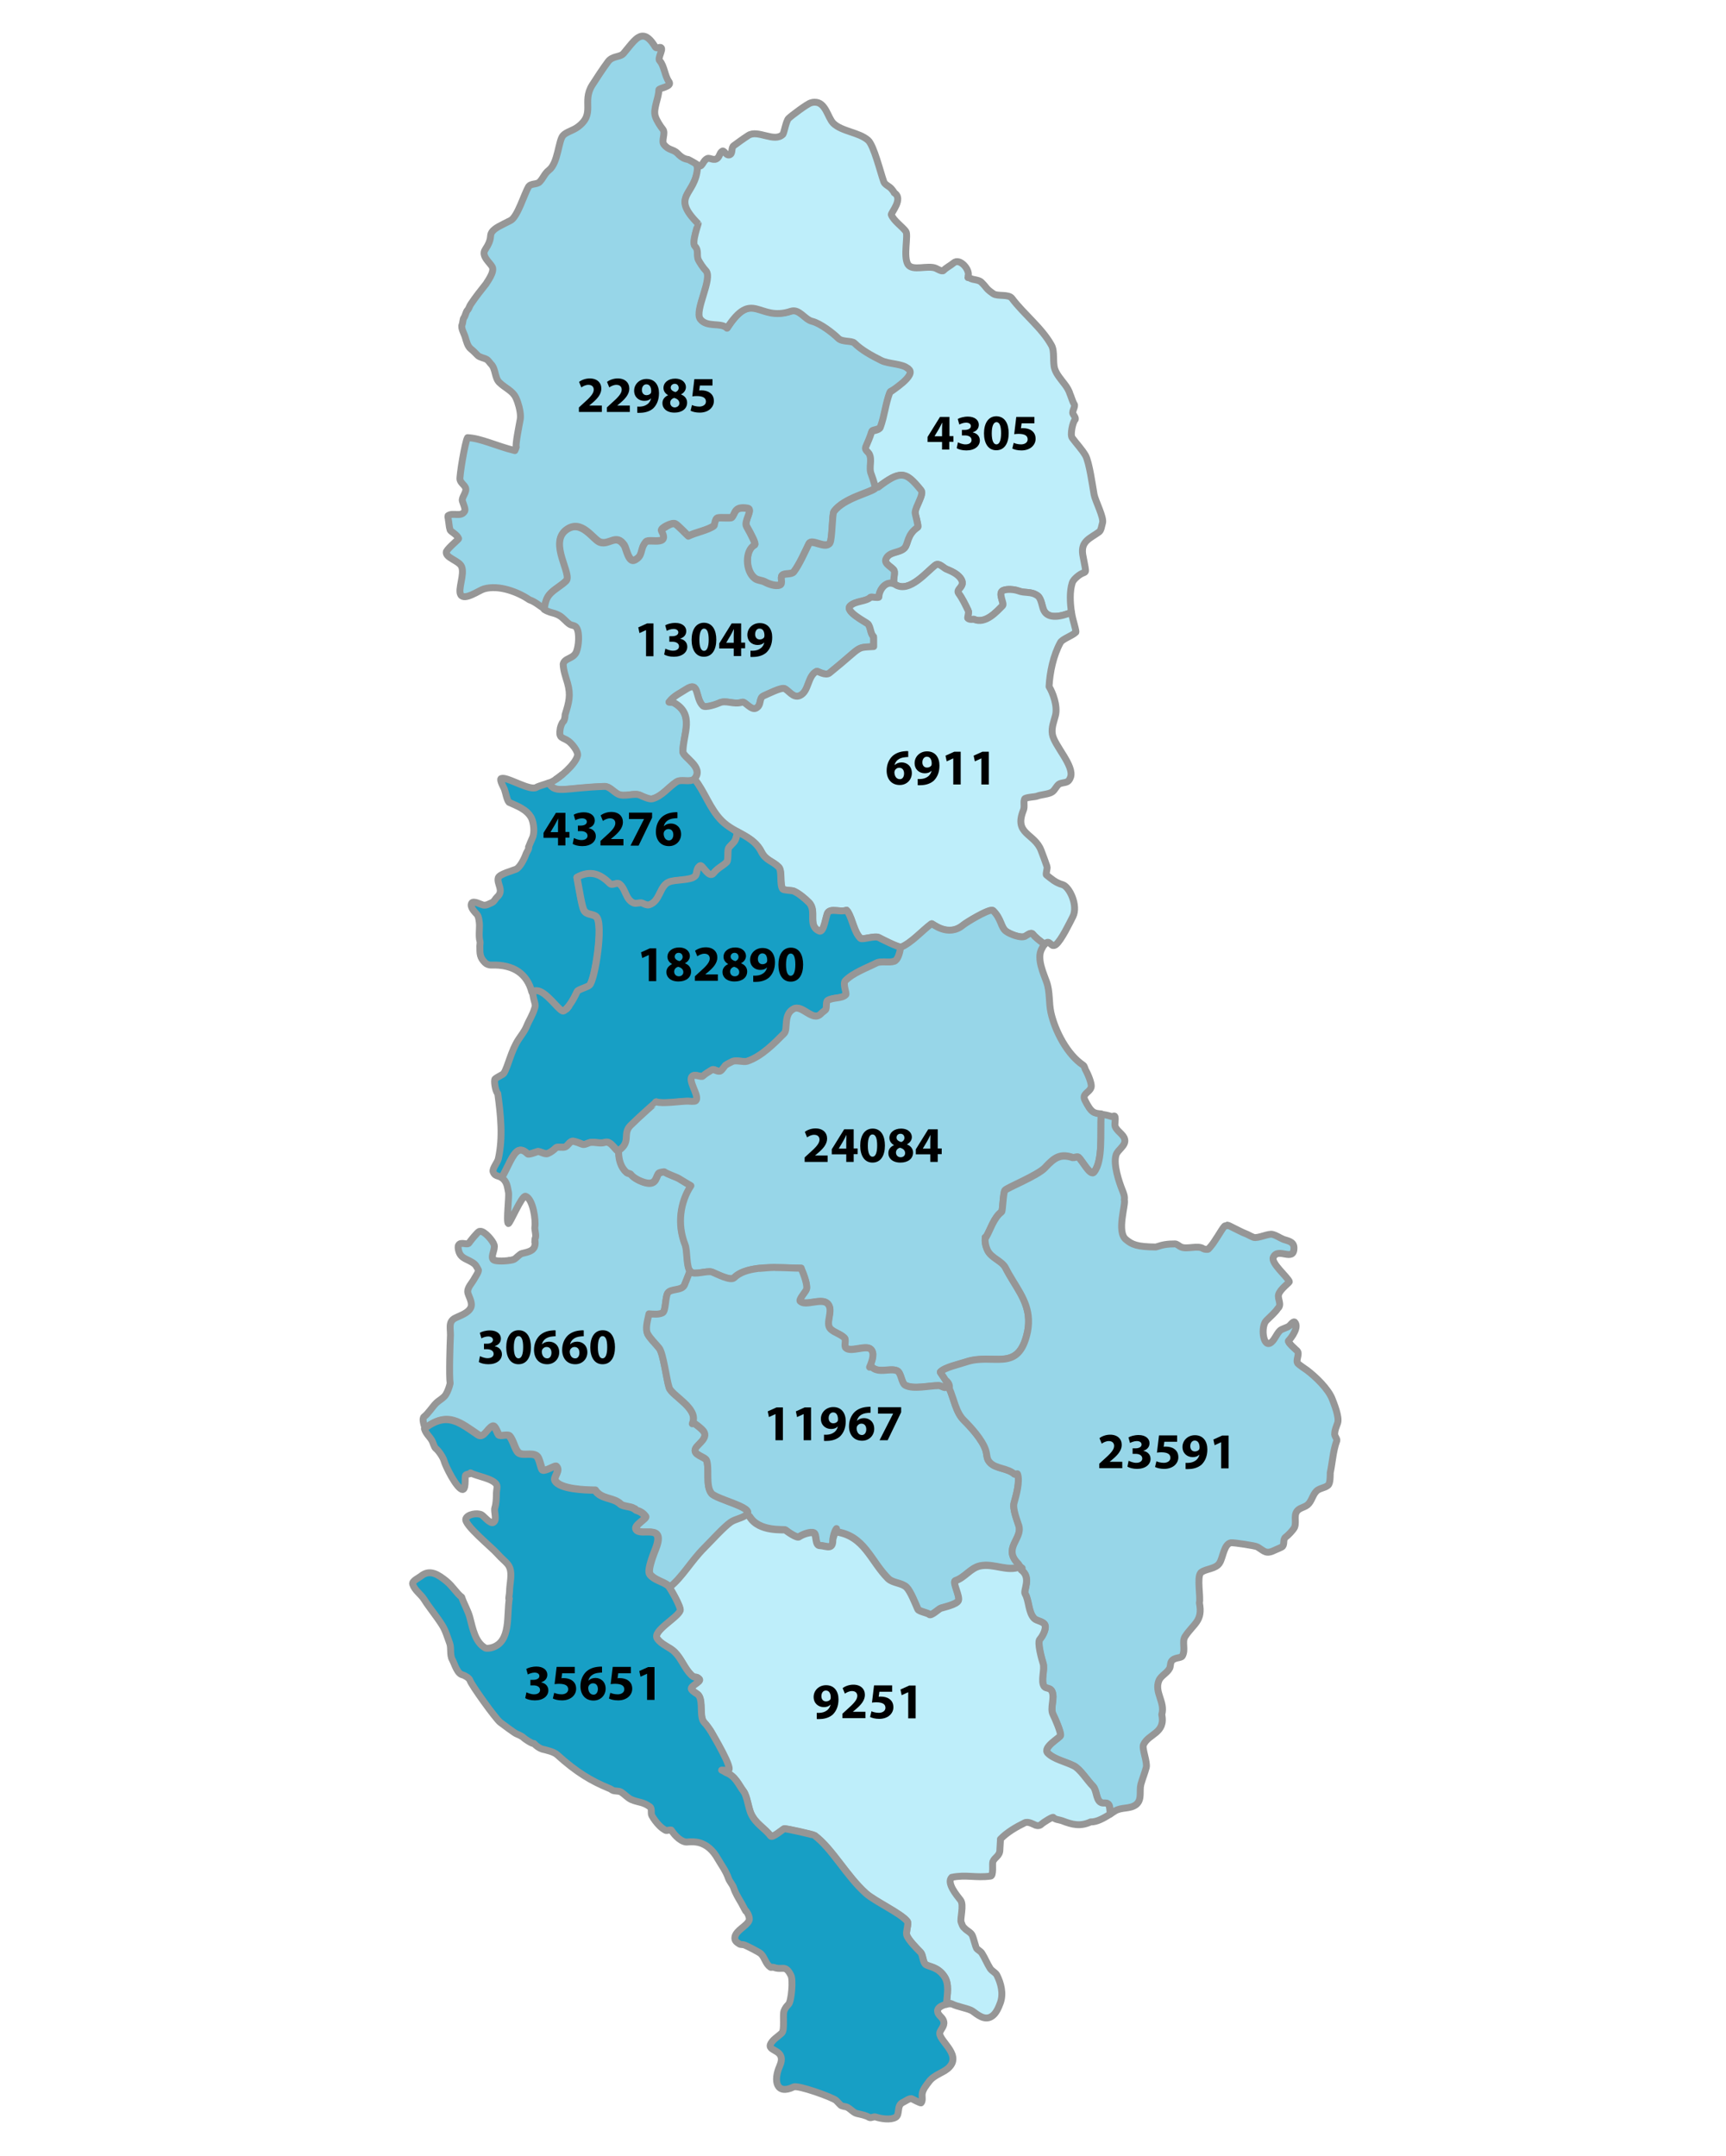 <svg xmlns:sodipodi="http://sodipodi.sourceforge.net/DTD/sodipodi-0.dtd" xmlns:dc="http://purl.org/dc/elements/1.1/" xmlns:rdf="http://www.w3.org/1999/02/22-rdf-syntax-ns#" xmlns:cc="http://creativecommons.org/ns#" xmlns:inkscape="http://www.inkscape.org/namespaces/inkscape" xmlns:svg="http://www.w3.org/2000/svg" xmlns="http://www.w3.org/2000/svg" xmlns:xlink="http://www.w3.org/1999/xlink" id="svg2" sodipodi:docname="Albania districts.svg" x="0px" y="0px" viewBox="0 0 1000 1248.8" style="enable-background:new 0 0 1000 1248.8;" xml:space="preserve"><style type="text/css">	.st0{display:none;fill:#999999;stroke:#969696;stroke-width:4;stroke-linejoin:round;}	.st1{fill:#97D6E8;stroke:#969696;stroke-width:4;stroke-linejoin:round;}	.st2{fill:#BEEEFA;stroke:#969696;stroke-width:4;stroke-linejoin:round;}	.st3{fill:#179FC5;stroke:#969696;stroke-width:4;stroke-linejoin:round;}</style><path id="path2999" inkscape:connector-curvature="0" sodipodi:nodetypes="csssssscsssssscssssssscsssssssssssscsssssssscssssssssssssccccsssscsscssscssssscccssssssssccscssssssssssssccssssccssssccscccscsssscscccsscscssscssscscsssccsssscccscssssssccscsccccccccccccccssscccsccssccssssscccccccscccssssssccccssssscccsscccscsssscssssscssscscsssccccssssscsssscssssccsscscsssccsccscsssccccsssccsscsssssscssssssssssscsscssc" class="st0" d=" M599,258.4c2-6-8.1-18.1-14.3-12.8c-3.2,2.7-7.4,4.6-10.2,7.5c-1.4,1.4-6.3-1.8-7.5-2.2c-8-3.4-23.3,3.3-27.6-4 c-4.9-8.1,0.6-29.2-2-32.7c-3.7-5-11.8-10.3-14.4-16.4c-0.8-1.8,12.5-15.8,2.9-21.7c-0.8-1.8-1.7-2.6-2.7-3.9c-2-2.6-6.4-4-7.5-6.9 c-3.2-8.7-10-36.4-15.7-41.5c-8.9-7.9-26-8.5-34.4-16.9c-6.3-6.3-7.9-24.5-22.3-20.1c-3.7,1.1-19.3,12.8-21.9,15.5 c-2.5,2.5-4.3,13.6-5.7,15.8c-8.6,8.6-25-5.1-34.4,1.2c-5.2,3.5-9.9,6.8-14.4,10.1c-2.6,1.9-1,7-3.2,8.6c-3.7,2.7-6.2-4.1-7.8-3.3 c-2.7,1.4-2.6,4.6-4.8,6.8c-3.5,3.5-7.6-0.5-10.1,0.5c-5.5,2.4-4.8,10.6-10.5,6.4c-2.7-2-6.5-3.7-8.7-5c-4.9-0.5-8-3.2-10.9-6.1 c-4.3-4.3-9-2.8-13.6-9c-2.6-3.5,2-11.3-0.8-14.7c-2.8-3.5-6.1-8.6-7.5-12.9c-2.5-7.5,3.3-18.2,3.3-26.3c0-2.1,13.9-3,10-8.3 c-4-5.3-4.6-16-9.1-20.5c-2.4-2.4,3.7-11.2,1.5-13c-1.3-1.1-4.5,1.4-5.6-0.5c-12.7-21.1-20.2-7.3-31.5,6.2 c-3.4,4.1-10.9,2.2-15.5,8.2c-5.5,7.4-11.2,16-15.7,23.3c-10.6,17,3.7,28.2-14.4,41.6c-5,3.6-11,4.8-14.4,8.2 c-4.7,4.7-4.9,27.5-14.2,34.5c-4.2,3.2-5.6,8-9.2,11.6c-2.7,2.7-8.7,1.1-11,4.8c-4.1,6.9-11,29.9-17.8,33.4 c-9.6,4.9-15.4,7.2-18.4,11.5c-2.9,4.3,1,5.9-6.8,17.5c-4.2,6.3,5.1,12.9,7.1,17c2.5,5.1-5.5,15.3-6.1,16.7 c-5.4,6.8-10.6,13.4-15.4,20.6c-1.1,1.7-1.6,4.3-3.1,5.7c-1.8,1.8-2.1,5.4-3.6,7.5c-1.1,1.5-1,5.2-1.8,7c-1.4,3.3,2.1,9.1,3,12.1 c1.2,3.9,2.4,9.2,5.7,11.8c2.2,1.8,4.7,4.2,6.8,6.3c2.2,2.2,6.5,2.5,9.1,4c1.7,1,3.1,3.4,4.5,4.8c4.5,4.5,3.5,13.5,8,18 c5.5,5.5,13.1,8,16.4,15.2c2.4,5.3,5.4,15.6,4.2,21.7c-1.1,5.5-5,25.1-3.9,27.1c-0.3,1.2-0.8,2.5-1.4,3.5 c-18.1-4.4-33.9-12.4-46.8-12.9c-2.5,4-8.2,38.7-7.6,41.6c0.8,3.5,4.2,5,5.4,8.1c1.7,4.3-4.1,9.3-3.1,13.2c0.5,1.9,3.3,8,2.4,9.8 c-3.4,6.8-11.6,1.1-16.5,4.8c-0.4,0.3,0,3,0.1,3.5c0.8,3.9,0.7,7.1,1.8,10.8c0.5,1.6,6.9,4.4,8.3,8.3c0.3,0.9-9.8,8.5-12.2,13.1 c-1.6,6,12.4,9,15,14.7c3.4,7.7-4.1,23-0.7,28.2c3.9,5.9,18.2-4.5,23-5.9c14.8-4.2,34,3.1,45,10.8c7.7,2.5,13.1,9.5,20.8,11.8 c3,0.9,6.1,1.6,8.7,3c4.2,2.3,6.9,6.3,10.7,8.9c2.2,1.4,5.3,0.9,6.9,3.5c3.1,5.1,2,17.8-0.2,23.4c-3,7.5-11.9,6.2-13.2,12.5 c0.2,6.4,2.6,12.8,4.3,18.6c3.5,12.1,1.6,18.8-2.4,31.5c0,1.9-0.5,5.4-1.9,6.9c-1.4,1.4-2.6,4.7-2.9,6.7c-1.9,10.6,2.2,8.4,8.2,12.6 c2.9,2.1,9.9,10.1,8.9,14.3c-2.1,8.5-17.9,22.5-26,26.1c-3.7,1.7-12.1,3.8-14.9,5.4c-6.7,3.8-30.6-11.8-34.7-8.7 c-1.7,1.3,2.7,9,3.2,10.3c1.1,3.1,2.6,11.2,4.7,13.2c7.7,3.6,17.6,6.8,22.3,15.5c2.4,5.2,3.4,14.9,0.8,20c-0.7,1.4-5.2,11.7-3.4,8.2 c0.2,3.1-2,5.1-2.9,7.8c-1.3,3.9-5.9,13.1-9.8,14.8c-3.5,1.5-16.3,4.7-17.4,8.3c-1.8,6.1,6.2,12.8-1.2,19.2 c-1.6,1.4-2.7,4.4-4.8,5.3c-2.7,1.2-6,3.4-9.3,2.5c-2-0.6-9.6-4.6-11.2-1.9c-2.3,3.8,3.1,8.9,5.2,11c2,2,2.5,8.1,2.5,11 c0,4.8-0.8,11.5,0.6,15.9c0.4,1.2-0.2,3.2-0.2,4.5c0,8.2,0,11.5,5.3,16.9c1.3,1.3,3.9,2.2,5.8,2.2c25.5-1,38.5,11.6,41.8,32.8 c0.5,2.9,2.3,6.7,1.4,9.7c-2.5,8.4-5.2,11.5-8.4,19c-1.8,4.4-5.1,8.6-7.9,12.7c-7.4,11.1-10.1,26.1-14.5,33.4 c-0.7,1.3-6.9,3.7-8.8,5.6c-1.3,1.3,0.2,11.9,2.7,14.3c3,21.4,5.4,43.6,0.5,64.9c-0.8,3.5-6.1,9.7-5.2,12.6 c1.8,5.3,6.5,3.5,10.1,7.1c3.9,3.9,4.1,8.2,5.2,13.2c0.8,3.9-2.4,29.5-0.2,30.9c1.4,0.8,13.4-28.3,17.1-27 c7.6,2.5,10.3,24.4,9.2,30.4c-0.6,3,1.9,9,0.1,11.6c-0.3,0.4,0,3.9-0.2,3.6c-0.2-0.3,0.2-0.9,0.3-1.2c1,9.6-5.6,10.5-12.7,12.3 c-2.9,0.7-5.6,4.7-8.4,5.9c-3,1.4-18.8,2.8-20.7-0.1c-2.2-3.3,2.4-9.9,1.2-14.2c-1.3-4.5-10.8-15.3-14.8-13.3 c-1.8,0.9-8.8,9.6-10.1,11.4c-1.6,2.5-8-1.8-10.2,2.1c-0.8,1.4-0.3,4,0,5.2c2,8.9,9.8,8.2,16.1,13.6c1.2,1.1,2.6,3.9,3.5,5.3 c1,1.5-2.9,7.1-3.7,8.8c-2,4.3-7.9,9.3-6.5,14.6c1.1,4.2,5,9.9,2.7,14.5c-2.6,5.2-10.8,7.8-15.3,10.1c-7.9,3.9-4.1,10.8-4.9,20.4 c-0.2,2.7-1.4,36.7-0.2,44.4c-0.9,3.6-2.2,7.5-4.1,10.8c-2.1,3.5-7,6-9.7,8.7c-4,4-7.8,10.4-12,13.5c-2.8,2.1,1.3,13.1,2.5,15 c1.7,3,4.1,5.2,5.8,8c1.3,2,2.2,6.7,3.9,8c2.6,1.9,7.3,9,8.3,12.3c1.8,5.9,11.8,26.1,17.5,28.3c4.3,1.6,2.9-11.1,3.4-13.4 c0.6-2.7,5.2-1.1,5.2-3.1c6.2,3.4,21.9,5.4,25.6,11.5c1.3,2.2,0,6,0,8.3c0,4.6-0.1,10.5-1.6,14.8c-1.2,3.6,2.5,11.9-1.3,14.4 c-3,2-9.8-6.5-11.8-7.5c-4.5-2.2-14-0.5-15.6,4c-2.2,5.8,25.9,28.5,31.2,34.5c8.9,10.1,14.4,9.9,13.4,24.5c-0.3,4.7-1.2,9-1.2,13.7 c0,1.7-1.5,8.7-0.2,6.3c-3,16.1,2.1,42.7-17.1,48.5c-1.8,0.5-5.2,1.2-6.8,0.3c-9.9-5.6-12.3-19.1-15-29.6c-1.8-7-6.1-14.3-8.2-20.7 c-4.6-3.3-9-10.7-15.3-15.9c-7.7-6.2-16.3-12.3-25.3-4.8c-1.8,1.5-9.1,4.7-8,7.9c2,6.1,7.9,9.8,11,14.7c5.5,8.7,12.5,17,17.9,25.6 c3.5,5.6,5.2,11.7,7.5,17.9c1.8,5,0,11.5,2.5,16.3c2.7,5.1,4.9,14.4,10.8,15.4c2.2,0.8,6.1,3,6.8,5.4c1.4,4.7,25.7,38.3,29.9,41.5 c2.6,2,14.8,11.1,16.7,11.6c1.6,0.5,5.2,2.4,6.3,3.5c2,2,9.3,6.7,10.7,6c1.9,2.2,5.3,4.7,8.1,5.5c4.1,1.1,11.3,2.6,14.7,5.4 c19.5,17.7,34,26.2,51.4,33.4c1.2,0.4,2.6,1.3,3.4,1.8c2.3,1.4,6.3,0.4,8.8,2c3.6,2.4,6.4,5.9,10.2,7.5c6.8,2.9,11.5,2.1,18.3,7.2 c2.2,1.7,0.6,6.5,1.8,8.7c2.1,3.7,4.7,7.1,7.8,10.2c1.8,1.8,3.8,3.3,6,4.4c1,0.5,5.2-0.9,5.6-0.2c3.3,5.5,10.7,12.7,16.5,11.6 c13.8-1.4,22.8,5.1,29.5,16.8c3.7,6.5,8,12,10.7,19.5c1.1,3.2,4,6,5.2,9.3c1.7,5.1,4.9,10.4,7.7,15.1c0.9,1.5,5.4,10.6,4.4,7.3 c2.1,2.4,4.5,7.5,3.2,10.2c-2.8,5.5-12.7,9.4-13.9,15.9c-0.7,3.9,1.9,5.3,4.5,7c1.4,0.9,3.6,0.4,5.2,1c2.2,0.9,14.6,6.9,16.3,8.7 c4,4,4.4,9.8,9.2,13.1c0.9,0.6,2.4-0.2,3.3,0.2c8.9,3.4,11.5-3.3,17.1,7.8c2.5,3.9,0.7,25.8-2.4,28.8c-2,2-3.4,3.7-4.4,6.7 c-1.4,4.3,0.9,18.7-2,21.5c-3.6,3.6-10,7.1-11.4,11.8c-2.1,7,16.7,4.4,9.2,21.2c-6.3,14.2-3.5,28.9,13.8,20.5 c4.5-2,39.2,10.4,42.3,13.5c1.3,1.3,2.9,3.1,4.1,4.3c1.7,1.7,4.5,1.3,6.5,2.2c3.5,1.6,6.3,5.5,9.8,6.4c4.4,1.1,8.5,1.7,12.4,3.9 c1.6,0.9,4.4-1.2,6.2-0.6c5.8,1.9,14.5,3,19.5,0.5c5.4-2.7,0.7-12.1,7.6-15c1.8-0.8,6.8-4.5,8.9-3.3c0.7,0.4,8.7,4.6,9.2,4 c2.1-2.8,0.4-6.4,1.2-9.9c1-4.1,4-7.5,6.4-10.8c5.5-7.7,15.5-9.1,20.6-15.1c10.6-12.3-13.7-26-10.9-33.6c1.5-4,5.7-7.1,3.2-12.2 c-1.4-2.8-5.4-4.9-5.4-8.7c0-5.7,11-6.5,8.9-7.5c-0.5-0.2-1.1,0.8-1.4,1c1.9,0.3,4.7-1.5,6.7-0.4c5.2,3,16.6,4.4,20.4,7.2 c4.9,3.5,11.6,9.4,18.5,5.5c4.8-2.7,7.4-9.2,9-13.9c3.3-9.3,0.5-19.3-3.5-27.2c-1.4-2.7-4.9-4-6.6-6.6c-3.1-4.7-5.1-10.2-8.2-15.1 c-1.4-2.1-3.9-3.1-5.5-5.2c-0.6-0.7-3.2-10.4-3.9-12.3c-1.3-3.5-5.7-4.9-8-7.8c-1.9-1.4-2.2-3.6-3.2-5.4c-1.5-2.9,3-17.2-0.6-22.1 c-3.5-4.7-14.3-17-8.8-22.5c13.8-2.9,23.8,0.7,38.3-1.2c3.5,0,1.6-12.1,2.4-14.2c1.8-4.9,6.9-5.7,6.9-11.9c0-2.1,1-12.4,0.2-10.1 c6.4-6.9,15.9-12.3,24.4-16.6c5.3-2.7,11.7,6.3,16.8,1.1c1.2-1.2,10.9-7.5,11.6-6.5c1.7,2.3,5.9,2.2,8.5,3.2 c10.5,4.1,18.1,5.8,28.5,1.1c8.1,0.2,17-6.5,24-10.8c6.5-4,14.8-1.5,20.8-6.4c6-4.9,2.9-13.3,4.7-20c1.5-5.6,3.7-10.9,5.2-16.6 c1.4-5.4-4.4-18.9-2.8-22.5c4.9-11.1,22-11.1,18.1-30c3.6-12.2-7.5-21.9-3-33.6c2-5.2,8.4-7.5,10.8-12.5c0.9-1.9,0.6-4.9,1.8-6.7 c2.7-4.3,9.4-3,10.7-5.2c3.6-6.3-0.7-14.1,2.8-19.3c8.6-12.9,17.7-15.2,14.2-33.3c1.4-6.1-2.9-26.8,1.8-30.3 c5.1-3.8,14.5-3.3,18.2-9.2c3.4-5.4,4.3-18.9,11.2-19.9c2.3-0.3,24.4,2.9,26.3,4c7.3,4.4,8.3,7.7,17.9,3c1-0.5,6.3-2.6,7-3.4 c2.1-2.4,0.1-7,2.8-9c2.4-1.8,7.7-7.1,8.8-9.8c2.6-6.1-2.4-14.1,5.2-18.5c2.2-1.3,5.7-2.2,7.5-3.7c4.2-3.5,5-9.8,8.9-13.7 c3.4-3.4,10.2-3.3,12.3-6.8c1.5-2.6,1.3-11.2,1.3-11.2c2.3-10.5,2.7-21.8,6.5-31.9c0.8-2.1-2.7-4.8-2.1-7.3 c0.9-3.8,2.5-6.9,3.7-10.3c1.9-5.8-3.5-19-5.5-23.9c-4.1-10.2-16.3-21.8-24.8-28.2c-2.9-2.1-6.9-3.8-9.2-6.9 c-2.4-3.2,2.3-9.5-0.7-12.5c-1-1-9.9-8.6-8.6-9.9c3.3-3.3,10.8-13.9,6.2-18.5c-1.2-1.2-4.5,2.9-4.9,3.3c-2.2,2.2-7.6,2.9-9.8,5.1 c-3.8,3.8-5.5,10.1-9.7,12.3c-7,3.5-9.2-16.8-3.6-22.4c3.7-3.7,9.5-9,11.2-11.7c4.8-3.9-0.3-9.5,1-14c1.5-5.5,11-11.9,10.6-12.7 c-2.2-4.9-18.4-18.4-15.9-24c4.5-10.6,20.4,5.1,20.4-9.5c0-6.4-6.7-7-10.3-8.4c-4.4-1.7-6.5-3.7-11-4.9c-4.1-1.1-14.5,4.3-18.8,2.9 c-2.9-1-5.9-3.1-8.6-4c-3.3-1.1-19.3-9.7-17.1-7.9c-1.2,1.2-2.1,0-3,0.9c-1.9,1.9-3.8,5.4-5.3,7.7c-3.6,5.4-5.9,10-10.7,14.9 c-0.7,0.7-4.1,0.1-4.9-0.4c-5.3-3.7-16.1,0.9-22.1-1.7c-1.6-0.7-4.1-3-6-3c-7.6,0-11.9,0.6-18.9,3.2c-18.9-0.2-23.6-2.4-29.7-7.3 c-9.7-7.8-0.1-34.7-1.7-39.6c0.5-3.4-0.6-6.2-1.8-9.2c-3.2-8.1-9.1-25.6-6.3-35c1.7-5.5,10-9.3,8.6-15.5c-1.1-4.8-7.3-7.7-9.4-12.7 c-0.9-2.3,0.9-8.9-0.5-10.3c-0.4-0.4-2.3,0.5-3,0.3c-16.1-4.8-17.7,1.2-26.4-16.1c-3.2-6.4,4.2-7.4,6.1-12.5 c1.5-4-4.4-16.1-5.1-17.1c-0.8-1.2-1.2-4.2-2.5-5c-15.9-10.6-27.9-33.8-32-51.9c-2.3-10-0.8-20.5-4.3-30.3c-2.9-8.3-9.9-23-5.2-32.4 c7.8-15.7,8.3-0.2,14.2-5c5.3-4.2,13.4-21.3,16.7-27.8c5.5-11-3.5-29.6-10.3-31.5c-6.9-1.8-11.2-6-16-9.6c-1-0.7,1.2-6.6,0.6-8.3 c-1.8-5.5-3.8-10.7-5.8-16c-6.6-17.1-27.3-15.8-17.7-39.7c1.6-3.9-0.2-7.7,1.4-11.3c0.8-1.7,10.3-2.1,12.1-2.8 c4.2-1.7,11.7-1.9,15.2-4.2c2.9-1.9,4.8-7.2,7.8-8.2c4.9-1.6,8.1-0.2,10.4-6.1c4.3-11.4-16.2-31.6-18-43c-1.1-6.8,1.6-12.3,3.2-18.4 c2.4-9.5-2.7-22.8-6.4-28.6c0.7-14.2,4.2-31,11.2-43.5c1.8-3.3,12-6.6,15.6-10.2c0.6-0.6-1.4-7.2-1.6-7.9c-3.6-11.5-5.6-29.3-2.1-41 c0.8-2.8,3.1-4.5,4.8-6.1c9.9-8.5,10.1,2.3,5.7-22.1c-2.1-13.5,7.8-16.1,16.5-22.6c1.9-1.4,2.6-6.8,3.2-9c1.5-5.2-7.2-21.5-8.3-27.6 c-1.5-8.5-4.9-32.2-8.6-38.7c-3.5-6.2-9.1-11.9-13.2-17.4c-2.2-3,0.6-15.6,2.7-17.7c1.5-1.5-1.5-4.9-2-6.1c-1.1-2.5,2.7-7.1,1.4-9.2 c-1.7-2.6-3.4-8.7-4.1-9.9c-2.6-9.3-12.3-16.3-15.3-25.3c-2.3-6.8,0.1-17.5-3.3-23.5c-9.5-17-27.5-31-39.1-46.5 c-3.4-4.5-14.1-1.6-18.2-4.4c-7.9-5.3-6.2-5.8-11.9-11.5C608.7,261.3,600.7,263.4,599,258.4L599,258.4z"></path><g>	<path class="st1" d="M525.6,209.9"></path>	<path class="st1" d="M526.4,213.4C526.3,213.4,526.3,213.4,526.4,213.4c0,0-0.1,0.1-0.2-0.1c-2.9-2.9-11.3-2.6-15.4-4.7  c-5.4-2.7-11.5-6-15.6-10.1c-1.5-1.5-7.1-0.5-9.3-2.7c-2.9-2.9-10.4-8.7-15.2-9.9c-4.4-1.1-7.4-7.4-12.3-5.8  c-11.1,3.7-16.8-1.6-22.7-1.8h0c-4-0.1-8.2,2.2-14.3,11.6c0.2,0.2,0.1,0.1-0.1-0.1c-3.4-3.4-11.5-0.1-15.4-5.2  c-3.6-4.9,7.6-23.7,3.2-28.1c-1.5-1.5-3.4-4.4-4.2-6c-1.4-2.9,0.4-5.6-2.1-8.1c-2-2,2-12.8,1.9-13c-16.6-16.6-1.5-16.1-0.4-32.5  c-0.2-0.5-0.5-1.1-0.6-1.7c-1.6-1.1-3.7-2.1-4.9-2.8c-2.4-0.3-4-1.4-5.4-2.7h0c-0.3-0.3-0.6-0.6-0.9-0.9c-2.5-2.5-5.2-1.6-7.9-5.2  c-1.5-2,1.1-6.6-0.5-8.6c-1.6-2-3.6-5.1-4.4-7.5c-1.5-4.4,2-10.6,2-15.4c0-1.2,8.2-1.8,5.8-4.9c-2.3-3.1-2.7-9.3-5.3-12  c-1.4-1.4,2.2-6.5,0.8-7.6c-0.8-0.6-2.6,0.8-3.3-0.3c-2.8-4.6-5.1-6.4-7.3-6.4c-3.7,0-6.9,5.1-11.1,10c-2,2.4-6.4,1.3-9,4.8  c-3.2,4.3-6.5,9.4-9.2,13.6c-6.2,9.9,2.2,16.5-8.4,24.3c-2.9,2.1-6.5,2.8-8.4,4.8c-2.8,2.8-2.9,16.1-8.3,20.2  c-2.5,1.9-3.3,4.7-5.4,6.8c-1.6,1.6-5.1,0.7-6.4,2.8c-2.4,4-6.4,17.5-10.4,19.5c-5.6,2.9-9,4.2-10.8,6.7c-1.7,2.5,0.6,3.4-3.9,10.2  c-2.5,3.7,2.9,7.6,4.1,10c1.5,3-3.2,8.9-3.5,9.7c-3.2,4-6.2,7.8-9,12c-0.7,1-1,2.5-1.8,3.3c-1,1-1.2,3.2-2.1,4.4  c-0.7,0.9-0.6,3-1.1,4.1c-0.8,1.9,1.3,5.3,1.8,7.1c0.7,2.3,1.4,5.4,3.3,6.9c1.3,1,2.7,2.5,3.9,3.7c1.3,1.3,3.8,1.5,5.3,2.4  c1,0.6,1.8,2,2.6,2.8c2.6,2.6,2,7.9,4.7,10.5c3.2,3.2,7.6,4.7,9.6,8.9c0.3,0.7,0.7,1.6,1,2.5c1.1,3.2,2,7.4,1.5,10.1  c-0.6,3.2-2.9,14.7-2.3,15.9c-0.2,0.7-0.5,1.5-0.8,2.1c-10.6-2.6-19.8-7.2-27.4-7.5c-1.5,2.3-4.8,22.6-4.4,24.3  c0.5,2,2.4,2.9,3.2,4.7c1,2.5-2.4,5.5-1.8,7.7c0.3,1.1,1.9,4.7,1.4,5.7c-2,4-6.8,0.7-9.7,2.8c-0.2,0.2,0,1.8,0.1,2  c0.5,2.3,0.4,4.2,1.1,6.3c0.3,0.9,4,2.6,4.9,4.9c0.2,0.5-5.7,5-7.1,7.6c-0.9,3.5,7.3,5.2,8.8,8.6c2,4.5-2.4,13.5-0.4,16.5  c2.3,3.4,10.6-2.7,13.4-3.5c8.7-2.5,19.9,1.9,26.3,6.3c3.3,1.1,5.9,3.5,8.8,5.3c0.5-3.4,0.9-6.5,3.6-9.2c2.7-2.7,6.5-4.6,9.1-7.3  c3.7-3.7-10-21.9-0.1-29.4c8.9-6.7,15.7,5.8,19.7,7.1c5.4,1.8,9.3-5.2,14,1.8c1.1,1.6,2.5,10.3,6.1,8.5c5.2-2.6,2.8-6.3,6.4-10.5  c1.8-2.1,14.5,2.8,9-6.7c-0.7-1.1,5.9-4.7,8-3.7c1.4,0.6,7.4,7.1,7.6,7c4.1-2.1,11.4-3.3,14.9-6c1.3-1,0.1-3.7,2-4.4  c1.5-0.5,7.6,0.2,8.3-0.4c2.2-2.3,1.1-6.5,9.1-5.2c3.3,0.6-2.3,7.4-0.6,10.4c3,5.3,5.5,10.2,4.7,10.7c-5.7,2.9-5.5,15.2,0.1,19.4  c1.7,1.3,4,1.1,6,2.2c1.6,0.9,6.1,2.7,8.6,1.6c1.9-0.8-0.1-4.3,1.2-5.5c1.4-1.4,5.5-0.3,6.8-2.1c3.2-4.2,6.3-11.3,8.7-16.2  c1.6-3.2,9.6,3.3,12.2-0.5c1.4-2.1,1.3-17,2.3-18.2c6-8,21.5-10.9,24.3-13.7c0.3-0.3-2-7.2-2.4-8.2c-1.7-3.9,0.8-8.3-1.3-12  c-0.4-0.7-2.6-2.2-2-3.6c1.4-3.3,2.5-5.4,3.5-9c0.2-0.7,4.4-0.8,5-2.5c2.5-6.8,3-13.6,5.5-20.2c0.2-0.7,11.4-3.9,12.2-12.8  C527.4,214.1,526.9,213.8,526.4,213.4z"></path></g><path class="st2" d="M633.9,286.5c-0.9-5-2.8-18.8-5-22.7c-2.1-3.6-5.3-6.9-7.7-10.2c-1.3-1.7,0.3-9.1,1.6-10.4 c0.9-0.9-0.9-2.9-1.2-3.6c-0.6-1.4,1.6-4.2,0.8-5.4c-1-1.5-2-5.1-2.4-5.8c-0.6-2.1-1.8-4.1-3.2-5.9h0c0,0,0,0,0,0 c-2.2-2.9-4.7-5.7-5.7-8.8c-1.3-3.9,0.1-10.2-1.9-13.7c-5.5-10-16.1-18.1-22.9-27.2c-2-2.6-8.2-1-10.7-2.6c-4.6-3.1-3.6-3.4-7-6.7 c-2-2-6.2-1-7.5-3.3v0c-0.1,0.2-0.2,0.4-0.3,0.6c0.1-0.2,0.2-0.4,0.3-0.6c-0.1-0.1-0.1-0.3-0.2-0.4c1.2-3.5-4.8-10.6-8.4-7.5 c-1.9,1.6-4.3,2.7-5.9,4.4c-0.8,0.8-3.7-1-4.4-1.3c-4.7-2-13.6,1.9-16.2-2.3c-2.8-4.7,0.4-17.1-1.2-19.1c-2.2-2.9-6.9-6-8.4-9.6 c-0.4-1,7.3-9.3,1.7-12.7c-0.5-1.1-1-1.5-1.6-2.3c-1.2-1.5-3.7-2.3-4.4-4c-1.9-5.1-5.8-21.3-9.2-24.2c-5.2-4.6-15.2-5-20.1-9.8 c-3.3-3.3-4.4-12.4-10.9-12.2h0c-0.7,0-1.4,0.1-2.2,0.4c-2.1,0.6-11.3,7.5-12.8,9c-1.5,1.5-2.5,7.9-3.3,9.2c-5,5-14.6-3-20.1,0.7 c-3.1,2-5.8,4-8.4,5.9c-1.5,1.1-0.6,4.1-1.9,5c-2.1,1.6-3.6-2.4-4.6-1.9c-1.6,0.8-1.5,2.7-2.8,4c-2,2-4.5-0.3-5.9,0.3 c-3.2,1.4-2.8,6.2-6.2,3.7c-0.1,0-0.1-0.1-0.2-0.1c0.2,0.6,0.4,1.2,0.6,1.7c-1,16.4-16.1,15.9,0.4,32.5c0.1,0.1-3.9,11-1.9,13 c2.5,2.5,0.7,5.3,2.1,8.1c0.8,1.5,2.7,4.5,4.2,6c4.4,4.4-6.8,23.2-3.2,28.1c3.8,5.1,12,1.8,15.4,5.2c0,0,0,0,0.1,0.1 c15-23,18.2-3.5,37-9.8c4.9-1.6,7.9,4.7,12.3,5.8c4.9,1.2,12.3,7,15.2,9.9c2.2,2.2,7.7,1.2,9.3,2.7c4.1,4.1,10.2,7.4,15.6,10.1 c4.1,2.1,12.5,1.8,15.4,4.7c0.4,0.4,0-0.3,0.1,0c0,0,0,0,0,0c0,0,0,0,0.1,0.1c5.5,3.7-10.4,13.1-10.7,13.8c-2.5,6.6-3,13.4-5.5,20.2 c-0.7,1.8-4.8,1.8-5,2.5c-1.1,3.6-2.1,5.6-3.5,9c-0.6,1.4,1.6,2.9,2,3.6c2.1,3.7-0.4,8.1,1.3,12c0.3,0.7,1.6,4.6,2.1,6.7 c0.6,0.3,1.2,0.6,1.7,0.9c13.2-10,16.2-9.2,24.9,1.8c1.9,2.3-3.3,9.3-3.3,12.7c0,1.1,2.2,8.1,1.5,8.5c-6.4,4.2-5.4,9.7-7.7,12.1 c-3,3-9.1,1.8-10.8,6.5c-1,2.8,4,4.7,4.8,6.5c0.9,2.1-1.5,6.9,0.9,8.3c8.1,4.9,18.1-7.7,23.1-11.4c2-1.5,4.5,1.6,6.2,2.3 c2.8,1.2,6.1,2.5,8.2,5.2c3.7,4.9-3,6.3-1,8.9c2.2,3,3.9,6.6,5.6,10.1c0.5,1-0.6,4.1-0.3,4.3c1,1,3.2,0.6,3.5,0.6 c6.8,3,13.2-4.4,16.7-7.9c1.2-1.2-3-7.4,0.3-8.8c2.3-1,6.4-0.6,8.7,0.2c4.2,1.6,7.3,0.1,11.3,2.9c2.2,1.6,2.5,6.4,3.6,8.5 c2.6,5.2,10.1,3.5,16,1.1c-0.9-5.8-1.1-12.3,0.4-17c0.5-1.6,1.8-2.7,2.8-3.6c5.8-5,5.9,1.3,3.3-12.9c-1.2-7.9,4.5-9.4,9.6-13.2 c1.1-0.8,1.5-4,1.9-5.2C639.6,299.6,634.6,290.1,633.9,286.5z M539.9,221.6 M542.4,226.8 M541.1,223.2 M540.7,222.5 M588.8,249.4"></path><g>	<polygon class="st1" points="390.4,303.5 390.4,303.5 390.4,303.5  "></polygon>	<path class="st1" d="M533.7,284c-4.7-5.8-7.7-8.8-11.5-8.8h0c-3.3,0-7.3,2.3-13.4,7c-0.6-0.4-1.1-0.7-1.7-0.9  c0.2,0.8,0.3,1.4,0.3,1.4c-2.8,2.8-18.3,5.7-24.3,13.7c-1,1.3-0.9,16.1-2.3,18.2c-2.6,3.8-10.6-2.6-12.2,0.5  c-2.4,4.9-5.5,12-8.7,16.2c-1.3,1.7-5.4,0.7-6.8,2.1c-1.2,1.2,0.7,4.7-1.2,5.5c-2.5,1.1-7-0.7-8.6-1.6c-2-1.1-4.3-0.9-6-2.2  c-5.6-4.2-5.8-16.4-0.1-19.4c0.8-0.4-1.7-5.4-4.7-10.7c-1.7-3,3.9-9.8,0.6-10.4c-8-1.3-6.9,2.9-9.1,5.2c-0.7,0.7-6.8-0.1-8.3,0.4  c-1.6,0.5-1.7,4.2-2,4.4c-3.5,2.6-10.8,3.9-14.9,6c-0.1,0.1-6.2-6.4-7.6-7c-0.3-0.1-0.6-0.2-0.9-0.2c-2.2-0.1-5.1,2.3-6.5,3  c-0.3,0.1-0.8,0.8-0.7,0.9c5.5,9.5-7.2,4.6-9,6.7c-3.6,4.2-1.2,7.9-6.4,10.5c-3.6,1.8-5-6.9-6.1-8.5c-4.7-7-8.6,0-14-1.8  c-4-1.3-10.8-13.8-19.7-7.1c-10,7.5,3.8,25.7,0.1,29.4c-2.7,2.7-6.4,4.5-9.1,7.3c-2.6,2.6-3.1,5.8-3.6,9.2c1.1,0.7,2.2,1.2,3.4,1.6  c1.7,0.5,3.6,0.9,5.1,1.8c2.5,1.3,4,3.7,6.3,5.2c1.3,0.8,3.1,0.5,4,2.1c1.8,3,1.2,10.4-0.1,13.7c-1.7,4.4-7,3.6-7.7,7.3  c0.1,3.7,1.5,7.5,2.5,10.9c2,7.1,0.9,11-1.4,18.4c0,0.9-0.2,2.5-0.7,3.5h0c-0.1,0.2-0.2,0.4-0.4,0.5c-0.8,0.8-1.5,2.8-1.7,3.9  c-1.1,6.2,1.3,4.9,4.8,7.4c1.7,1.2,5.8,5.9,5.2,8.4c-1.2,5-10.5,13.1-15.2,15.3c-0.4,0.2-0.9,0.4-1.5,0.6c4.1,6.5,8.2,2.9,32.3,2  c2.7-0.1,5.1,2.9,7.6,4.3c3.9,2.2,9.7-1,13.3,0.9c1.4,0.7,5.3,2.5,6.8,2c5.7-1.5,9.2-6.6,14-9.8c2.8-1.9,8.3,0.8,10.6-2  c5.4-6.7-6.9-12.3-6.9-15.6c0-10,7.2-21.7-5.6-28.5c-0.7,0-1.5-0.1-2.4-0.2c2.7-3.7,6.8-5.3,9.8-7.3c8-5.3,5.1,4.8,9.8,9.5  c1.4,1.4,8.1-0.9,9.4-1.6c4.1-2.1,8.5,1.1,13.4-0.5c1.6-0.5,5.2,5,8,3.5c3.5-1.8,1.4-5.9,4.5-7.2c2.2-0.9,10-4.9,11.9-4.2  c2.6,1,5.1,5.8,9,4.1c5.5-2.3,4.4-11.4,9.8-14.1c0.5-0.3,5.1,2.8,7.4,1c19.7-16,14.5-14.6,25.6-15.3c0-3.4,0.1-5.8-0.1-5.9  c-1.8-1.3-1.6-5.6-3.3-7.3c-0.9-0.9-13.4-7.2-10.3-10.3c3.1-3.1,9.1-2.3,11.9-5.1c0.3-0.3,4.8,0.5,4.8-0.1c0-2.6,1.8-6.2,4.5-7.5  c1.5-0.7,2.9-0.7,4.5,0l0.3,0.1c-1.7-1.7,0.4-6-0.5-8c-0.8-1.8-5.8-3.7-4.8-6.5c1.8-4.7,7.8-3.5,10.8-6.5c2.3-2.3,1.3-7.8,7.7-12.1  c0.6-0.4-1.5-7.4-1.5-8.5C530.4,293.3,535.5,286.3,533.7,284z M381.3,408.5 M380.5,408.7 M352.7,416.1"></path></g><g>	<path class="st3" d="M325.4,448.9L325.4,448.9c-1.1,0.9-2.2,1.7-3.2,2.4C323.2,450.6,324.3,449.8,325.4,448.9  C325.4,448.9,325.4,448.9,325.4,448.9z"></path>	<path class="st3" d="M418.1,475.3c-7-7-9.9-17-15.8-24.2c-2.4,2.4-7.6-0.1-10.4,1.8c-4.8,3.2-8.4,8.3-14,9.8  c-1.5,0.4-5.4-1.3-6.8-2c-3.6-1.8-9.5,1.3-13.3-0.9c-2.6-1.5-4.9-4.4-7.6-4.3c-11.3,0.4-18.1,1.4-22.7,1.7  c-5.2,0.3-7.4-0.2-9.6-3.7c-2.4,0.9-5.9,1.8-7.2,2.6c-3.5,2-15.4-5.3-19.4-5.3c-0.4,0-0.7,0.1-1,0.2c-1,0.7,1.6,5.3,1.9,6  c0.7,1.8,1.5,6.5,2.7,7.7c4.5,2.1,10.3,4,13,9.1c1.4,3,2,8.7,0.5,11.7c-0.3,0.7-2.1,4.8-2.2,5.2c0,0,0.1-0.1,0.2-0.4  c0.1,1.8-1.2,3-1.7,4.5c-0.8,2.3-3.4,7.7-5.8,8.7c-2.1,0.9-9.5,2.8-10.2,4.9c-1.1,3.5,3.6,7.5-0.7,11.2c-0.9,0.8-1.6,2.5-2.8,3.1  c-1.6,0.7-3.5,2-5.4,1.5c-1.2-0.3-5.6-2.7-6.5-1.1c-1.3,2.2,1.8,5.2,3,6.5c1.1,1.1,1.5,4.8,1.5,6.4c0,2.8-0.5,6.7,0.3,9.3  c0.2,0.7-0.1,1.9-0.1,2.6c0,4.8,0,6.7,3.1,9.8c0.8,0.8,2.3,1.3,3.4,1.3c13.4-0.5,20.9,5.3,23.6,15.5c0.5-0.1,1-0.2,1.4-0.4  c6.2-1.7,14.9,13.3,17.1,11.6c3.2-2.4,6.1-7.6,7.7-11.2c0.5-1.2,6.1-2.5,7.2-3.7c3.1-3.1,8.1-35.4,4-39.6c-2-2-5.7-0.9-7.3-4  c-1.1-2.1-2.6-11.3-4-18.9c7.9-4.2,13.5-2,19.1,3.7c1.3,1.3,3.9-1,5.5,0.2c3.6,2.7,3.5,9.2,8.4,11.1c1.4,0.5,3.7-0.6,4.9,0  c0.7,0.4,2.8,1.3,3.9,1c6.5-2.2,6-10.9,11.4-13.2c3.7-1.6,12.7-0.8,15.2-3.4c1.5-1.5,0.4-4.4,3-6.1c1.3-0.8,5.1,7.8,7.8,4.3  c2.1-2.8,5.4-4.2,7.6-6.4c0.9-0.9,0.6-6.1,0.9-7.6c0.3-1.5,3.2-3.2,4.1-5.3c0.6-1.4,1-3,1.1-4.7C424,479.9,420.9,478,418.1,475.3z"></path></g><path class="st2" d="M623.3,366.2c0.3-0.3-0.8-4.2-0.9-4.6c-0.6-2-1.2-4.4-1.6-6.9c-5.9,2.4-13.4,4.1-16-1.1 c-1.1-2.1-1.4-6.9-3.6-8.5c-3.9-2.8-7.1-1.3-11.3-2.9c-2.2-0.8-6.4-1.2-8.7-0.2c-3.3,1.4,0.9,7.6-0.3,8.8 c-3.5,3.5-9.9,10.9-16.7,7.9c-0.3,0-2.5,0.4-3.5-0.6c-0.3-0.3,0.8-3.4,0.3-4.3c-1.7-3.5-3.4-7.1-5.6-10.1c-2-2.7,4.7-4,1-8.9 c-2.1-2.7-5.4-4-8.2-5.2c-1.3-0.6-3.3-2.7-5-2.7c-0.4,0-0.8,0.1-1.2,0.4c-5,3.7-15,16.3-23.1,11.4c-0.2-0.1-0.3-0.2-0.4-0.3 l-0.3-0.1c-1.6-0.7-3.1-0.7-4.5,0c-2.7,1.3-4.5,4.9-4.5,7.5c0,0.7-4.4-0.2-4.8,0.1c-2.7,2.7-8.8,2-11.9,5.1 c-3.1,3.1,9.4,9.4,10.3,10.3c1.7,1.7,1.5,6,3.3,7.3c0.1,0.1,0.1,2.4,0.1,5.9c-11,0.7-5.8-0.7-25.6,15.3c-2.3,1.9-6.9-1.2-7.4-1 c-5.5,2.7-4.4,11.7-9.8,14.1c-3.9,1.7-6.4-3.1-9-4.1c-1.9-0.7-9.8,3.3-11.9,4.2c-3.1,1.3-1,5.4-4.5,7.2c-2.8,1.4-6.4-4.1-8-3.5 c-5,1.7-9.3-1.5-13.4,0.5c-1.3,0.6-8,3-9.4,1.6c-4.7-4.7-1.8-14.8-9.8-9.5c-3,2-7,3.7-9.7,7.3c0.9,0.2,1.7,0.3,2.4,0.2 c12.8,6.8,5.6,18.4,5.6,28.5c0,3.3,12.3,8.9,6.9,15.6c-0.1,0.1-0.1,0.2-0.2,0.3c5.9,7.2,8.8,17.2,15.8,24.2c7.4,7.4,18.2,8.5,23,18 c2.5,5,6.4,5.3,10,8.8c2.2,2.2,0.5,10.2,2.4,12.8c0.5,0.7,5.1,0.7,6.2,1.1c2.8,1.1,6.9,4.5,8.9,6.6c5,5-1.1,13.6,6.1,16.6 c2.7,1.2,3.8-9.2,4.9-10.7c1.9-2.7,7.5,0,10.8-1.4c0.2,0.3,0.5,0.6,0.7,0.8c3,4.9,3.6,11.7,7.4,15.5c1,1,8.3-1.6,10.5-0.5 c1.7,0.9,11.9,6.2,13.1,5.7c6.1-2.6,12.2-9.6,17.6-13.6c0.3-0.3,9.5,8.2,18.3,0.8c2-1.6,15.8-10,17.3-8.4c5,5,4.4,9.8,7.7,12.1 c1.9,1.3,8.3,4.1,10.9,2.8c0.8-0.4,3.4-2.6,4.4-1.3c1.2,1.6,3.9,3.8,6.9,5.9c2.9-3.7,3.5,2.5,6.5,0.1c3.1-2.5,7.9-12.5,9.8-16.2 c3.2-6.4-2-17.3-6-18.5c-4.1-1.1-6.6-3.5-9.3-5.6c-0.6-0.4,0.7-3.9,0.3-4.9c-1.1-3.2-2.2-6.2-3.4-9.3c-3.8-10-15.9-9.3-10.3-23.2 c0.9-2.1,0-4.3,0.6-6.2c0,0,0,0,0,0c0,0,0,0,0,0c0-0.1,0.1-0.3,0.1-0.4c0.4-1,6-1.2,7.1-1.6c2.4-1,6.9-1.1,8.9-2.5 c1.7-1.1,2.8-4.2,4.5-4.8c2.9-1,4.8-0.1,6.1-3.6c2.5-6.7-9.5-18.5-10.5-25.1c-0.6-3.9,0.9-7.2,1.8-10.8c1.4-5.6-1.6-13.3-3.7-16.7 c0.4-8.3,2.5-18.1,6.5-25.4C615.2,370.2,621.2,368.3,623.3,366.2z M512.4,414.1 M510.3,411.2 M506.3,384.4 M506.3,383 M491.7,526.3  M545.3,456 M569.2,440.1 M568.8,440.3"></path><g>	<polygon class="st3" points="427.2,481.6 427.2,481.6 427.2,481.6  "></polygon>	<path class="st3" d="M509,543c-2.3-1.1-9.5,1.5-10.5,0.5c-3.8-3.8-4.4-10.6-7.4-15.5c-0.2-0.3-0.5-0.6-0.7-0.8  c-3.4,1.4-8.9-1.3-10.8,1.4c-1.1,1.5-2.2,11.8-4.9,10.7c-7.2-3.1-1.1-11.7-6.1-16.6c-2.1-2.1-6.1-5.5-8.9-6.6  c-1.1-0.4-5.6-0.4-6.2-1.1c-2-2.6-0.2-10.6-2.4-12.8c-3.6-3.6-7.5-3.8-10-8.8c-3-6-8.4-8.7-13.9-11.7c-0.2,1.7-0.5,3.3-1.1,4.7  c-0.9,2.1-3.8,3.8-4.1,5.3c-0.4,1.6,0,6.7-0.9,7.6c-2.2,2.2-5.5,3.6-7.6,6.4c-2.7,3.6-6.5-5-7.8-4.3c-2.6,1.6-1.4,4.6-3,6.1  c-2.6,2.6-11.6,1.8-15.2,3.4c-5.4,2.3-4.9,11.1-11.4,13.2c-1.1,0.4-3.2-0.6-3.9-1c-1.2-0.6-3.5,0.5-4.9,0  c-4.9-1.8-4.7-8.3-8.4-11.1c-1.6-1.2-4.1,1.2-5.5-0.2c-5.7-5.7-11.3-7.9-19.1-3.7c1.4,7.6,2.9,16.8,4,18.9c1.5,3.1,5.3,2,7.3,4  c4.2,4.2-0.8,36.5-4,39.6c-1.2,1.2-6.7,2.5-7.2,3.7c-1.3,2.9-3.4,6.9-5.9,9.6c-0.3,0.3-0.5,0.5-0.8,0.8c-0.3,0.3-0.7,0.6-1,0.8  c-0.2,0.1-0.5,0.2-0.7,0.1c0,0,0,0,0,0c-2.8-0.9-9.6-11.6-15.1-11.8l0,0c-0.4,0-0.8,0-1.2,0.1c-0.5,0.1-1,0.2-1.4,0.4  c0.3,1.2,0.6,2.4,0.8,3.7c0.3,1.7,1.4,3.9,0.8,5.6c-1.5,4.9-3.1,6.7-4.9,11.1c-1.1,2.6-3,5-4.6,7.4c-4.3,6.5-5.9,15.3-8.5,19.6  c-0.4,0.7-4,2.2-5.1,3.3c-0.7,0.7,0.1,7,1.6,8.4c1.7,12.5,3.1,25.5,0.3,37.9c-0.5,2-3.6,5.7-3,7.4c0.9,2.7,3,2.2,5,3.4  c3.5-5.9,6.3-14.2,9.7-15.7c2.2-0.9,4.2,0.9,5.3,1.9c0.6,0.6,4.8-1.1,5.6-1.3c1.3-0.5,4.2,1.7,6,1.1c1.8-0.7,3.6-2.1,4.8-3.3  c0.8-0.8,4.2,0.1,5.5-0.6c1.5-0.8,2.3-2.8,3.9-3.2c1.1-0.3,4.8,1.2,5.9,1.7c1.3,0.6,3.4-0.8,4.6-1c2.8-0.5,5.8,0.8,8.6-0.1  c3.6-1.2,6.6,5.9,8,5c7.7-5.1,2.1-9.8,7-14.6c4.8-4.8,12.6-6.1,14.5-13.7c-0.6,0.1,0.1-0.2,0.5,0c3,1.3,14.1-0.4,18.1-0.4  c0.7,0,4.1,0.4,4.7-0.2c2.6-2.6-4.8-11.5-2.1-14.3c1.5-1.5,5.3,0.8,6.2-0.1c1.2-1.2,3.7-2.8,5.4-3.7c1-0.6,3.5,1.7,5,0.6  c0.8-0.6,2.3-2.8,2.6-3.1c1.3-0.9,2.8-1.6,4-2.2c2.2-1.1,6.6,0.5,8.7-0.2c8.4-2.8,15.9-10.6,21.4-16.1c2.4-2.4-0.7-11.1,5.6-14.3  c4.8-2.4,11,7.7,15.6,3c0.8-0.8,2.2-1.7,2.8-2.4c1-1,0-4.7,1.2-5.4c3.3-2,8.1-0.8,10.5-3.3c0.8-0.8-2-6.4-0.2-8.2  c4.5-4.5,12.3-7.3,18-10.2c2.7-1.3,7.5,0,10.3-1c2-0.7,3.1-4.1,3.7-8.2C519.7,548.5,510.6,543.8,509,543z M328.1,584.6  c-0.1,0.1-0.2,0.2-0.3,0.2C327.9,584.7,328,584.6,328.1,584.6z M328.6,584.1C328.5,584.1,328.5,584.1,328.6,584.1  C328.5,584.1,328.5,584.1,328.6,584.1z"></path>	<path class="st3" d="M328.6,584c0.3-0.3,0.6-0.7,0.9-1C329.2,583.3,328.9,583.7,328.6,584z"></path></g><g>	<path class="st1" d="M286.8,730.2c0.7,0.2,1.5,0.2,2.5,0.3C288.4,730.5,287.5,730.4,286.8,730.2z"></path>	<path class="st1" d="M301.9,726.4c0.2-0.1,0.4-0.2,0.6-0.2C302.3,726.2,302.1,726.3,301.9,726.4z"></path>	<path class="st1" d="M295.8,730c-0.2,0-0.4,0.1-0.7,0.1C295.3,730.1,295.5,730.1,295.8,730z"></path>	<path class="st1" d="M297.1,729.7c0.2-0.1,0.3-0.1,0.4-0.1C297.5,729.6,297.3,729.7,297.1,729.7z"></path>	<path class="st1" d="M412.2,865.1c-3.5-4.3-1.1-14-2.8-19c-0.8-2.3-8.3-3.2-6.4-7c1.4-2.7,8.3-6.5,4-10.7c-1.6-1.6-3.5-3.1-5.6-4.4  c-0.1,0.2-0.2,0.5-0.3,0.7c4.3-8.6-11.8-16.1-13.4-20.8c-1.5-4.4-3.3-19.9-5.8-22.9c-2-2.6-5.3-5.6-6.7-8.3  c-1.3-2.7,4.7-10.1,8.7-12.1c1.9-0.9,1.5-9.3,3-11.5c1.8-2.6,8.2-1.1,9.7-4.7c1.1-2.6,2.2-5.3,3.2-8.1c-2.1-3.2-1.3-11.7-2.7-15.2  c-4.7-11.8-2.9-24.6,3.4-34.1c-2.1-1.2-4.4-2.6-7-4.2c-1.9-1.1-7.2-2.8-8.2-3.8c-0.4-0.4-2.8,0.2-3.2,0.5c-2.1,1.2-1.1,7.6-8.3,5.6  c-2.6-0.7-6.5-2.6-8.1-4.7c-0.4-0.5-2-0.6-2.6-1.2c-3.2-2.8-4.5-7.4-4.5-11.7c0-0.2-0.1-0.5-0.2-0.7c-1.4,0.5-4.3-6.2-7.9-5.1  c-2.9,1-5.8-0.4-8.6,0.1c-1.2,0.2-3.3,1.6-4.6,1c-1-0.4-4.3-1.8-5.6-1.7l0,0c-0.1,0-0.2,0-0.2,0c-1.6,0.4-2.3,2.4-3.9,3.2  c-1.3,0.7-4.7-0.3-5.5,0.6c-1.2,1.2-3,2.6-4.8,3.3c-1.8,0.7-4.6-1.6-6-1.1c-0.7,0.3-5,1.9-5.6,1.3c-1.1-1.1-3.2-2.9-5.3-1.9  c-3.4,1.5-6.2,9.8-9.7,15.7c0.3,0.2,0.6,0.4,0.9,0.7c2.3,2.3,2.4,4.8,3,7.7c0.5,2.3-1.4,17.3-0.1,18.1c0.8,0.5,7.8-16.5,10-15.8  c4.4,1.5,6,14.2,5.4,17.7c-0.3,1.8,1.1,5.2,0.1,6.8c-0.1,0.2-0.1,1.1-0.1,1.7c-0.1,0.1-0.1,0.3,0,0.4c0,0,0-0.1,0-0.4  c0.1-0.1,0.1-0.2,0.1-0.3c0.6,5.6-3.3,6.2-7.4,7.2c-1.7,0.4-3.3,2.7-4.9,3.5c-1.5,0.7-8.6,1.4-11.2,0.5c0.2,0.1,0.3,0.1,0.5,0.1  c-0.2,0-0.4-0.1-0.5-0.1c-0.2-0.1-0.4-0.2-0.6-0.3l0,0c-0.1-0.1-0.3-0.2-0.3-0.3c-1.3-1.9,1.4-5.8,0.7-8.3  c-0.7-2.4-5.6-8.2-8.2-7.9v0c-0.2,0-0.3,0.1-0.5,0.1c-1.1,0.5-5.2,5.6-5.9,6.7c-1,1.4-4.7-1-6,1.2c-0.5,0.8-0.2,2.3,0,3.1  c1.2,5.2,5.7,4.8,9.4,8c0.7,0.6,1.5,2.3,2,3.1c0.6,0.9-1.7,4.2-2.2,5.1c-1.2,2.5-4.6,5.5-3.8,8.5c0.7,2.4,2.9,5.8,1.6,8.5  c-1.5,3.1-6.3,4.6-8.9,5.9c-4.6,2.3-2.4,6.3-2.9,12c-0.1,1.6-0.8,21.4-0.1,25.9c-0.5,2.1-1.3,4.4-2.4,6.3c-1.2,2.1-4.1,3.5-5.7,5.1  c-2.3,2.3-4.6,6.1-7,7.9c-1.2,0.9-0.3,4.3,0.6,6.7c0.1-0.1,0.3-0.2,0.4-0.3c13-10,20.5-2.7,30.6,4c3.3,2.2,5.6-3.9,8.2-5.1  c1.5-0.7,3.1,4.5,3.6,5c1.3,1.3,4.9-0.5,6.2,0.7c2.3,2.3,3.2,8.2,5.4,9.8c2.6,1.9,7.3-0.3,10.3,1.7c2,1.3,2.5,7.7,3.7,8.3  c1.8,0.8,7-2.9,7.7-2.2c2.7,2.7-1.7,6.1-0.6,8.2c2.5,5.1,17.8,5.6,23.2,5.6c3.5,5.5,10.7,4.1,14.7,8.1c1.2,1.2,5.3,1.4,6.8,2.1  c0.2,0.1,1.5,0.8,1.5,0.7c0,0-0.1,0-0.2,0c0.3,0.3,0.7,0.5,1,0.8c2.8,0.8,4.2,2,5.4,3.6c1,1.3-6.9,5-5.4,7.5  c2.6,4.5,17-3.9,11.4,10.9c-0.9,2.4-5.3,12.8-3.4,15.2c2.7,3.3,7.2,3.9,10.6,6.5c0.2,0.1,0.5,0.5,0.9,1.1  c7.7-6.1,12.3-15,20.2-22.9c4.1-4.1,11.4-12.2,15.3-14.9c2.7-1.9,7.2-2.4,9.3-4.5C436.8,873.2,415,868.5,412.2,865.1z M364.3,767.6   M359.5,772.3 M398.7,824.8"></path></g><g>	<path class="st1" d="M609.9,547.5c0.1,0,0.2,0.1,0.3,0.1C610.1,547.6,610,547.5,609.9,547.5z"></path>	<path class="st1" d="M628.6,637.3c-1.9-3.8,2.4-4.3,3.5-7.3c0.9-2.3-2.6-9.4-3-10c-0.5-0.7-0.7-2.4-1.5-3  c-9.3-6.2-16.3-19.8-18.7-30.4c-1.3-5.9-0.5-12-2.5-17.7c-1.7-4.9-5.8-13.4-3-19c0.7-1.4,1.3-2.4,1.8-3c-3.1-2.1-5.7-4.3-6.9-5.9  c-1-1.3-3.6,0.9-4.4,1.3c-2.7,1.3-9-1.4-10.9-2.8c-3.3-2.3-2.7-7.2-7.7-12.1c-0.1-0.1-0.4-0.2-0.7-0.2c-3.3,0.1-14.8,7.1-16.6,8.6  c-8.8,7.3-17.9-1.1-18.3-0.8c-5.4,4-11.5,11-17.6,13.6c-0.1,0-0.2,0-0.3,0c-0.6,4.1-1.8,7.5-3.7,8.2c-2.8,1-7.6-0.3-10.3,1  c-5.7,2.9-13.4,5.6-18,10.2c-1.8,1.8,1,7.5,0.2,8.2c0,0,0,0,0,0c0,0,0,0,0,0c0,0,0,0,0,0c-2.5,2.4-7.2,1.3-10.5,3.3  c-1.2,0.7-0.3,4.4-1.2,5.4c-0.6,0.6-2.1,1.6-2.8,2.4c-4.7,4.7-10.9-5.4-15.6-3c-6.3,3.1-3.2,11.9-5.6,14.3  c-5.5,5.5-13,13.3-21.4,16.1c-2.1,0.7-6.5-0.9-8.7,0.2c-1.2,0.6-2.7,1.3-4,2.2c-0.3,0.3-1.7,2.5-2.6,3.1c-1.5,1.1-3.9-1.1-5-0.6  c-1.7,1-4.2,2.5-5.4,3.7c-0.9,0.9-4.7-1.4-6.2,0.1c-2.4,2.4,3.2,9.8,2.6,13.2l0,0v0c-0.1,0.4-0.2,0.7-0.5,1c-0.6,0.6-4,0.2-4.7,0.2  c-3.9,0-15.1,1.7-18.1,0.4c-0.1,0-10.2,8.9-15,13.7c-4.9,4.9,0.7,9.5-7,14.6c0,0-0.1,0.1-0.1,0.1c0.1,0.2,0.2,0.4,0.2,0.7  c0,4.3,1.3,8.9,4.5,11.7c0.6,0.6,2.3,0.7,2.6,1.2c1.6,2.2,5.5,4,8.1,4.7c7.2,2,6.2-4.4,8.3-5.6c0.4-0.2,2.9-0.8,3.2-0.5  c1,1,6.3,2.7,8.2,3.8c2.7,1.6,4.9,3,7,4.2c-6.2,9.4-8.1,22.3-3.4,34.1c1.5,3.8,0.5,13.1,3.2,15.8c2.1,2.1,9.5-0.9,12.3,0.1  c2.4,0.9,10.7,5.4,12.8,3.3c8-8,27.9-5.6,38.7-5.6c0.1,0,0.2,0,0.3,0c-0.1,0-0.2,0-0.2,0c2,4.3,3.8,10,3.2,12.1  c-0.3,1.3-4.7,5.9-3.7,7c3.1,3.1,12.4-2.1,15.9,1.4c3.8,3.8-1.7,11.3,1.7,14.7c2.1,2.1,5.8,2.9,8.1,5.2c1,1-0.4,4.6,0.7,5.7  c2.8,2.8,11.9-1.9,14.6,0.9c2.2,2.2,0.9,6.3-0.8,10.3c0.3-0.1,0.6-0.3,1-0.5c3.9,4.6,10.7,0.8,15,2.6c2.4,1,2.5,7.1,4.8,8.4  c4.5,2.5,14,0.2,19.3,0.2c1.6,0,3.5,2,4.7,0.8c1.9-1.9-4.1-8.3-3.7-8.7c2.7-2.7,10.5-4.4,14.9-5.8c15.5-5.2,29.4,5.9,35-14.9  c4.8-17.5-5.5-26.5-12.1-39.7c-2.1-4.2-8.1-5.6-10.4-10.1c-1.3-2.6-1.6-5.1-1.4-7.5c0.2,0.1,0.3,0.1,0.5-0.2  c2.7-4.4,4.4-11.2,9-14.6c0.7-0.5,0.8-10.5,1.9-12.4c0.9-1.4,19.1-8.7,23.3-13.2c5.4-5.9,8.8-8.3,16.1-5.8c0.5,0.2,2.5-0.7,3.2-0.2  c2.1,1.6,6.9,11.3,9.1,8.5c5.3-6.6,3.5-22.3,4.1-33.5C633.8,644.8,632.3,644.7,628.6,637.3z M558.4,683.1 M529.7,653.4   M494.6,576.3 M493.6,576.5 M464.4,734.8"></path></g><path class="st1" d="M590.1,905.9c-9.4-9,2.5-14.5,0.2-22.1c-1-3.2-3.7-9.8-2.8-13.2c1.2-4.3,3.6-12.6,2-16.9 c-0.1-0.3-1.4,0.4-1.8,0.1c-4-3.5-10.6-3-14-6.5c-2.4-2.4-1.6-4.4-2.7-7.6c-2-6-8.5-13-12.6-17.1c-4.6-4.6-5.7-12.4-8.4-18.4 c-1.5-7.2-0.2-2.2-1.5-0.8c-1.1,1.1-3.1-0.8-4.7-0.8c-5.3,0-14.8,2.3-19.3-0.2c-2.3-1.3-2.3-7.4-4.8-8.4c-4.2-1.8-11.1,2-15-2.6 c-0.3,0.2-0.6,0.3-0.9,0.5c1.7-4,3-8.1,0.8-10.3c-2.7-2.7-11.8,2-14.6-0.9c-1.1-1.1,0.4-4.6-0.7-5.7c-2.3-2.3-6-3.1-8.1-5.2 c-3.4-3.4,2.1-10.9-1.7-14.7c-3.5-3.5-12.9,1.7-15.9-1.4c-1-1,3.4-5.7,3.7-7c0.6-2.1-1.2-7.8-3.2-12.1c0,0,0,0,0,0 c-4.1,0-9.4-0.4-14.9-0.4v0c-0.5-0.2-6.1,0.2-9,0.5c0,0,0,0,0-0.1v0c-1.7,0.2-2,0.2-1.5,0.2c-5.4,0.7-10.2,2.2-13.3,5.3 c-2.1,2.1-10.4-2.4-12.8-3.3c-2.9-1-10.3,1.9-12.3-0.1c-0.2-0.2-0.3-0.4-0.5-0.6c-1,2.6-3.1,7.9-3.2,8.1c-1.5,3.6-7.9,2-9.7,4.7 c-1.5,2.2-1.1,10.5-3,11.5c-2.2,1.1-5,0.8-7.9,0.6c-1,4.5-2.2,8.8-0.8,11.5c1.4,2.7,4.6,5.7,6.7,8.3c2.4,3,4.3,18.5,5.8,22.9 c1.5,4.6,16.8,11.8,13.7,20.1c2.1,1.3,4,2.8,5.6,4.4c4.3,4.3-2.6,8-4,10.7c-1.9,3.8,5.6,4.7,6.4,7c1.7,5-0.7,14.7,2.8,19 c2.8,3.5,24.6,8.1,20.6,12.1c-0.1,0.1-0.1,0.1-0.2,0.1c0.7,0.4,1.3,0.8,1.8,1.3c5.5,9,20,7.1,20.7,7.7c1.2,1,6.6,4.9,8,3.9 c1.5-1.1,6.4-3.2,8.5-2.2c1.8,0.8,0.5,7.3,3.5,7.3c3.2,0,7.5,2.9,7.5-3c0-4.8,3.5-9.3,1.5-5c16.8,2.1,20.3,16.9,30.5,27.1 c2.8,2.8,7.9,2.4,10.7,5.1c2.3,2.3,5.1,9.4,6.5,12.6c0.6,1.4,5.7,2.1,6.7,3.1c1.1,1.1,5.4-3.2,6.6-3.6c2.1-0.7,9.3-2.2,10.3-4.5 c1-2.3-3.6-10.8-1.9-11.4c5.6-1.9,8.8-7.4,14.4-8.6c7.8-1.7,15.8,3.6,23.3,0.4C590.7,907,590.4,906.6,590.1,905.9z"></path><g>	<path class="st1" d="M746.8,777.7c0.2,0.2,0.4,0.5,0.6,0.7C747.2,778.2,747,778,746.8,777.7z"></path>	<path class="st1" d="M746.8,777.7c-0.2-0.2-0.3-0.4-0.3-0.6C746.6,777.3,746.7,777.5,746.8,777.7z"></path>	<path class="st1" d="M775,824.2c1.1-3.4-2.1-11.1-3.2-14c-2.4-5.9-9.5-12.7-14.5-16.5c-0.8-0.6-4.6-3.1-5.4-4  c-1.4-1.9,1.4-5.5-0.4-7.3c-0.6-0.6-5.8-5-5-5.8c1.9-1.9,6.3-8.1,3.6-10.8c-0.7-0.7-2.6,1.7-2.9,2c-1.3,1.3-4.4,1.7-5.7,3  c-2.2,2.2-3.2,5.9-5.7,7.2c-4.1,2-5.4-9.8-2.1-13.1c2.2-2.2,5.6-5.2,6.5-6.9c2.8-2.3-0.2-5.6,0.6-8.2c0.9-3.2,6.4-6.9,6.2-7.5  c-1.3-2.9-10.7-10.7-9.3-14c2.7-6.2,12,3,12-5.5c0-3.8-3.9-4.1-6-4.9c-2.5-1-3.8-2.2-6.4-2.9c-2.4-0.7-8.5,2.5-11,1.7  c-1.7-0.6-3.5-1.8-5-2.3c-1.8-0.6-9.6-4.8-10.1-4.8c0,0,0,0,0,0l0,0c0,0,0,0.1,0.1,0.1c-0.7,0.7-1.2,0-1.8,0.5  c-1.1,1.1-2.2,3.2-3.1,4.5c-0.7,1.1-1.3,2.1-2,3.1h0c-1.2,1.9-2.4,3.7-4.2,5.5c0.3-0.3,0.6-0.6,0.9-0.9c-0.3,0.3-0.6,0.7-0.9,1  c0,0,0,0-0.1,0.1c-0.4,0.4-2.4,0.1-2.9-0.2c-3.1-2.2-9.4,0.5-12.9-1c-1-0.4-2.4-1.8-3.5-1.8c-4.4,0-7,0.4-11.1,1.8  c-11-0.1-13.8-1.4-17.3-4.3c-5.7-4.5,0-20.3-1-23.1c0.3-2-0.4-3.6-1.1-5.4c-1.9-4.7-5.4-15-3.7-20.5c1-3.2,5.9-5.4,5-9.1  c-0.6-2.8-4.3-4.5-5.5-7.4c-0.5-1.3,0.5-5.2-0.3-6c-0.3-0.3-1.3,0.3-1.8,0.2c-2.5-0.8-4.4-1.1-6-1.3v0c-0.6,11.2,1.1,26.9-4.1,33.5  c-2.2,2.8-7-7-9.1-8.5c-0.7-0.5-2.7,0.3-3.2,0.2c-7.3-2.4-10.7,0-16.1,5.8c-4.2,4.6-22.4,11.8-23.3,13.2  c-1.1,1.8-1.2,11.9-1.9,12.4c-4.6,3.4-6.4,10.2-9,14.6c-0.2,0.3-0.3,0.3-0.5,0.2c-0.2,2.4,0.1,4.8,1.4,7.5c2.2,4.5,8.3,6,10.4,10.1  c5.3,10.5,12.9,18.4,13.3,29.9l0,0c0.1,3-0.2,6.2-1.2,9.7c-5.7,20.8-19.5,9.7-35,14.9c-4.4,1.5-12.2,3.1-14.9,5.8  c-0.2,0.2,1.7,2.4,3,4.7c1.6,1.2,2.6,2.7,2.2,4.8c2.7,6.1,3.8,13.9,8.4,18.4c4.1,4.1,10.6,11.2,12.6,17.1c1.1,3.2,0.3,5.2,2.7,7.6  c3.5,3.5,10,3,14,6.5c0.4,0.3,1.7-0.4,1.8-0.1c1.6,4.3-0.8,12.6-2,16.9c-0.9,3.4,1.8,10,2.8,13.2c2.2,7.6-9.6,13-0.2,22.1  c0.6,1.2,1.3,1.9,2.1,2.4c-0.2,0.3-0.4,0.6-0.5,1c6.2,4.5,1.1,11.9,2.3,13.9c2.3,3.7,1.8,10.8,5.3,14.3c1.5,1.5,5.3,1.6,6.2,3.8  c0.9,2.3-1.7,6.8-2.9,8.1c-1.8,1.8,1.2,12,1.8,14c1.2,3.6-1.6,10.4,0.7,13.5c1.1,1.4,3.5,0.5,4.5,2.9c1.7,3.9-1.3,9.6,0.6,13.3  c1.1,2.1,4.6,10.2,4.3,12.1c-0.2,1.3-10.7,6.9-7.3,10.3c3.5,3.5,10.1,4.9,15,7.3c3.7,1.9,7.9,8.6,11,11.7c2.3,2.3,1.8,7.4,4.3,9.3  c1.8,1.3,3.7-0.4,5,1.6c0.6,0.9,0.7,3,0.8,5.3c1-0.6,1.9-1.2,2.8-1.8c3.8-2.3,8.6-0.9,12.2-3.7c3.5-2.9,1.7-7.8,2.7-11.7  c0.9-3.2,2.2-6.4,3.1-9.7c0.8-3.1-2.6-11-1.6-13.2c2.9-6.5,12.9-6.5,10.6-17.5c2.1-7.2-4.4-12.8-1.7-19.6c1.2-3,4.9-4.4,6.3-7.3  c0.5-1.1,0.3-2.8,1-3.9c1.6-2.5,5.5-1.7,6.3-3.1c2.1-3.7-0.4-8.2,1.6-11.3c5-7.6,10.4-8.9,8.3-19.5c0.8-3.4-1.5-14.5,0.7-17.3  c0,0,0,0,0,0c0.1-0.2,0.2-0.3,0.4-0.4c3-2.2,8.5-1.9,10.6-5.4c2-3.1,2.5-11,6.6-11.7c1.4-0.2,14.2,1.7,15.3,2.4  c4.3,2.6,4.9,4.5,10.5,1.7c0.6-0.3,3.7-1.5,4.1-2c1.2-1.4,0.1-4.1,1.7-5.3c1.4-1,4.5-4.2,5.2-5.7c1.5-3.6-1.4-8.2,3.1-10.8  c1.3-0.7,3.3-1.3,4.4-2.2c2.5-2.1,2.9-5.7,5.2-8c2-2,6-1.9,7.2-4c0.9-1.5,0.8-6.6,0.8-6.6c1.3-6.1,1.6-12.7,3.8-18.6  c0.4-1.2-1.6-2.8-1.2-4.3C773.4,828.1,774.3,826.2,775,824.2z"></path></g><g>	<path class="st2" d="M637.4,1043.8c-2.5-1.9-2-7-4.3-9.3c-3.1-3.1-7.3-9.9-11-11.7c-4.8-2.4-11.5-3.8-15-7.3  c-3.4-3.4,7.1-9,7.3-10.3c0.3-1.9-3.2-9.9-4.3-12.1c-1.9-3.7,1.1-9.5-0.6-13.3c-1.1-2.5-3.4-1.5-4.5-2.9c-2.3-3.1,0.5-9.9-0.7-13.5  c-0.7-2.1-3.6-12.3-1.8-14c1.2-1.2,3.8-5.7,2.9-8.1c-0.8-2.2-4.6-2.3-6.2-3.8c-3.5-3.5-3-10.6-5.3-14.3c-1.2-2,3.9-9.4-2.3-13.9  c0.2-0.3,0.3-0.7,0.5-1c-0.4-0.3-0.8-0.6-1.1-0.9c0,0,0,0.1,0.1,0.1c-7.4,3.2-15.5-2.1-23.3-0.4c-5.6,1.2-8.8,6.8-14.4,8.6  c-1.7,0.6,2.9,9.1,1.9,11.4c-1,2.3-8.1,3.8-10.3,4.5c-1.1,0.4-5.5,4.6-6.6,3.6c-1-1-6.1-1.7-6.7-3.1c-1.4-3.2-4.2-10.3-6.5-12.6  c-2.7-2.7-7.9-2.4-10.7-5.1c-10.2-10.2-13.7-24.9-30.5-27.1c0,0-1.5,3.5-1.5,5c0,2.4-0.7,3.3-1.8,3.6c-1.5,0.4-3.8-0.6-5.7-0.6  c-3,0-1.8-6.5-3.5-7.3c-2.1-0.9-7.1,1.1-8.5,2.2c-1.3,1-6.8-3-8-3.9c-0.7-0.5-15.2,1.4-20.7-7.7c-0.5-0.5-1.1-0.9-1.8-1.3v0  c-2.1,2-6.5,2.5-9.2,4.4c-3.9,2.7-11.2,10.8-15.3,14.9c-7.9,7.9-12.5,16.8-20.2,22.9c2.1,3.1,6.7,11.7,6.2,13.2  c-1.4,4.2-16.3,11.9-13.3,16.3c2.4,3.7,7.3,5,10.1,7.8c3.9,3.9,5.7,9.4,9.5,13.2c2.4,2.4,2.8,0.4,4.8,2.5c1.5,1.5-5.7,4-4.6,5.9  c0.8,1.4,3.4,2.4,4.2,3.5c2.7,3.6,0.1,12.7,3.3,15.8c0.9,0.9,3.5,4.4,4.2,5.7c0.1,0.2,12.2,21.9,9.5,21.9c-1.4,0-2.7,0-3.7-0.1  c0.9,0.5,1.8,1,2.6,1.4c5.5,2.1,7.3,7.1,10.2,10.9c2.1,2.9,2.8,9.6,4.3,12.9c2.7,6,8,8.4,11.4,13c1,1.4,7.1-3.9,7.8-4.2  c0.8-0.3,17.1,3.4,17.7,3.9c10.4,7.8,18.5,23.5,29.8,33.6c4.9,4.4,20.5,11.7,23.9,16.2c0.9,1.2-0.9,5.8-0.4,7.7  c0.7,2.8,6.1,8.1,8,10.1c1.5,1.5,1.3,4.9,2.6,6.7c1.4,1.9,7.1,1.2,11.2,7.3c3,4.4,1.7,10.4,1.2,16.2c1-0.2,2.2-0.7,3.2-0.2  c3.1,1.7,9.7,2.6,12,4.2c2.9,2.1,6.8,5.5,10.8,3.2c2.8-1.6,4.3-5.4,5.3-8.1c1.9-5.4,0.3-11.3-2-15.9c-0.8-1.6-2.8-2.3-3.9-3.9  c-1.8-2.8-3-6-4.8-8.8c-0.8-1.3-2.3-1.8-3.2-3c-0.3-0.4-1.8-6.1-2.3-7.2c-0.8-2-3.3-2.8-4.7-4.5c-1.1-0.8-1.3-2.1-1.8-3.2  c-0.9-1.7,1.8-10.1-0.4-12.9c-2.1-2.7-8.3-10-5.1-13.2c8.1-1.7,13.9,0.4,22.4-0.7c2,0,1-7.1,1.4-8.3c1.1-2.8,4.1-3.3,4.1-7  c0-1,0.4-5.6,0.3-6.1c3.8-4,9.2-7.1,14.1-9.5c2-1,5.3,1,6.3,1.4c1.2,0.4,2.4,0.4,3.5-0.7c0.7-0.7,6.4-4.4,6.8-3.8  c1,1.3,3.4,1.3,5,1.9c6.2,2.4,10.6,3.4,16.6,0.7c3.7,0.1,7.7-2.3,11.3-4.5c-0.1-2.3-0.3-4.4-0.8-5.3  C641,1043.4,639.2,1045.1,637.4,1043.8z M489.9,979.7 M490,980.1 M490.6,981.6 M439.9,1012.8 M519.8,988.2"></path>	<path class="st2" d="M387.4,918.6c-0.1-0.1-0.2-0.2-0.3-0.3C387.2,918.4,387.3,918.5,387.4,918.6z"></path></g><g>	<path class="st3" d="M550.4,1160.6c0,0-0.1,0-0.1,0c0.1,0,0.3,0,0.4,0C550.6,1160.6,550.5,1160.6,550.4,1160.6z"></path>	<path class="st3" d="M544.6,1177c0.9-2.3,3.3-4.1,1.8-7.1c-0.8-1.7-3.2-2.9-3.2-5.1c0-2.3,3.2-3.3,4.6-3.8c0.2,0,0.3,0,0.5,0  c0.5-5.8,1.8-11.8-1.2-16.2c-3.6-5.3-8.4-5.5-10.5-6.7c0,0,0,0,0,0c-0.3-0.2-0.6-0.4-0.7-0.6c-1.4-1.8-1.2-5.2-2.6-6.7  c-2-2-7.3-7.3-8-10.1c-0.5-1.9,1.3-6.5,0.4-7.7c-3.3-4.5-19-11.8-23.9-16.2c-11.4-10.1-19.5-25.8-29.8-33.6  c-0.6-0.5-16.9-4.2-17.7-3.9c-0.8,0.3-6.8,5.5-7.8,4.2c-3.4-4.6-8.7-7-11.4-13c-1-2.2-1.7-6-2.6-9.1v0c0,0-0.2,0.1,0,0  c-0.5-1.5-1-2.9-1.7-3.8c-2.9-3.8-4.6-8.8-10.2-10.9c-0.8-0.5-1.6-1-2.5-1.4c1.1,0,2.3,0.1,3.7,0.1c3.7,0-9.1-21.1-9.5-21.9  c-0.7-1.3-3.2-4.8-4.2-5.7c-3.1-3.1-0.5-12.2-3.3-15.8c-0.8-1-3.3-2-4.2-3.5c-1.1-1.9,6-4.4,4.6-5.9c-2-2-2.3,0-4.8-2.5  c-3.8-3.8-5.5-9.3-9.5-13.2c-2.9-2.9-7.7-4.2-10.1-7.8c-3-4.4,11.9-12.1,13.3-16.3c0.6-1.8-6-13.5-7.1-14.3  c-3.4-2.6-8-3.1-10.6-6.5c-1.9-2.4,2.5-12.8,3.4-15.2c5.6-14.9-8.8-6.4-11.4-10.9c-1.5-2.6,6.4-6.2,5.4-7.5  c-1.2-1.6-2.5-2.7-5.4-3.6c-0.3-0.3-0.7-0.6-1-0.8c0,0,0,0,0,0c-0.4-0.2-1.1-0.6-1.3-0.6c-1.5-0.7-5.6-0.9-6.8-2.1  c-4-4-11.2-2.6-14.7-8.1c-5.4,0-20.7-0.5-23.2-5.6c-1.1-2.1,3.3-5.5,0.6-8.2c-0.7-0.7-5.9,3-7.7,2.2c-1.2-0.5-1.7-6.9-3.7-8.3  c-3-2-7.7,0.2-10.3-1.7c-2.1-1.6-3.1-7.5-5.4-9.8c-1.3-1.3-4.8,0.6-6.2-0.7c-0.5-0.5-2-5.6-3.6-5c-2.7,1.1-4.9,7.3-8.2,5.1  c-6.6-4.4-12.1-9-18.8-8.9l0,0c-3.5,0.1-7.3,1.5-11.8,4.9c-0.1,0.1-0.3,0.2-0.4,0.3c0.3,1,0.7,1.8,0.9,2.1c1,1.7,2.4,3,3.4,4.7  c0.7,1.2,1.3,3.9,2.3,4.7c1.5,1.1,4.3,5.2,4.8,7.2c1,3.4,6.9,15.2,10.3,16.5c2.5,0.9,1.7-6.5,2-7.8c0.3-1.6,3-0.6,3-1.8  c3.6,2,12.8,3.2,15,6.7c0.8,1.3,0,3.5,0,4.9c0,2.7-0.1,6.2-0.9,8.7c-0.7,2.1,1.5,6.9-0.8,8.4c-1.8,1.2-5.7-3.8-6.9-4.4  c-2.6-1.3-8.2-0.3-9.1,2.3c-1.3,3.4,15.2,16.7,18.2,20.2c5.2,5.9,8.4,5.8,7.8,14.3c-0.2,2.7-0.7,5.3-0.7,8c0,1-0.9,5.1-0.1,3.7  c-1.7,9.4,1.2,25-10,28.4c-1,0.3-3,0.7-4,0.2c-5.8-3.3-7.2-11.2-8.8-17.3c-1-4.1-3.6-8.3-4.8-12.1c-2.7-1.9-5.2-6.3-8.9-9.3  c-4.5-3.6-9.5-7.2-14.8-2.8c-1.1,0.9-5.3,2.8-4.7,4.6c1.2,3.6,4.6,5.7,6.5,8.6c3.2,5.1,7.3,9.9,10.5,15c2.1,3.3,3,6.8,4.4,10.5  c1.1,2.9,0,6.7,1.5,9.5c1.6,3,2.9,8.5,6.3,9c1.3,0.5,3.6,1.8,4,3.1c0.8,2.7,15,22.4,17.5,24.3c1.5,1.1,8.6,6.5,9.7,6.8  c0.9,0.3,3.1,1.4,3.7,2c1.1,1.1,5.5,3.9,6.2,3.5c1.1,1.3,3.1,2.7,4.7,3.2c2.4,0.6,6.6,1.5,8.6,3.2c11.4,10.3,19.9,15.3,30.1,19.5  c0.7,0.2,1.5,0.8,2,1.1c1.4,0.8,3.7,0.2,5.2,1.2c2.1,1.4,3.8,3.4,5.9,4.3c4,1.7,6.7,1.2,10.7,4.2c1.3,1,0.3,3.8,1.1,5.1  c1.2,2.1,2.7,4.1,4.5,5.9c1,1,2.2,1.9,3.5,2.6c0.6,0.3,3.1-0.6,3.3-0.1c1.9,3.2,6.2,7.4,9.6,6.8c2.2-0.2,4.2-0.1,6.1,0.3  c0,0,0,0,0,0c4.8,1.2,8.4,4.5,11.2,9.5c2.2,3.8,4.7,7,6.2,11.4c0.7,1.9,2.4,3.5,3,5.5c1,3,2.9,6.1,4.5,8.8c0.5,0.9,3.2,6.2,2.5,4.3  c1.2,1.4,2.6,4.4,1.8,5.9c-1.6,3.2-7.4,5.5-8.1,9.3c-0.4,2.3,1.1,3.1,2.6,4.1c0.8,0.5,2.1,0.2,3,0.6c1.3,0.5,8.5,4.1,9.5,5.1  c2.3,2.3,2.6,5.7,5.4,7.7c0.5,0.4,1.4-0.1,1.9,0.1c5.2,2,6.7-1.9,10,4.6c1.4,2.3,0.4,15.1-1.4,16.9c-1.1,1.1-2,2.2-2.6,3.9  c-0.8,2.5,0.5,10.9-1.2,12.6c-2.1,2.1-5.8,4.1-6.7,6.9c-1.2,4.1,9.7,2.6,5.4,12.4c-3.7,8.3-2,16.9,8.1,12  c2.6-1.2,22.9,6.1,24.7,7.9c0.8,0.8,1.7,1.8,2.4,2.5c1,1,2.7,0.8,3.8,1.3c2,0.9,3.7,3.2,5.8,3.7c2.6,0.6,5,1,7.2,2.3  c0.9,0.5,2.6-0.7,3.6-0.3c3.4,1.1,8.5,1.8,11.4,0.3c3.1-1.6,0.4-7,4.5-8.8c1-0.4,4-2.7,5.2-2c0.4,0.2,5.1,2.7,5.3,2.3  c1.2-1.6,0.2-3.7,0.7-5.8c0.6-2.4,2.3-4.4,3.7-6.3c3.2-4.5,9.1-5.3,12.1-8.8C557.1,1189.5,542.9,1181.4,544.6,1177z M406.1,1036.5   M409.7,1027.6 M410,1027 M410.4,1026.5 M411.3,1025.8"></path></g><g>	<path d="M335.4,238.7V236l2.4-2.2c4.2-3.7,6.2-5.9,6.2-8.1c0-1.5-0.9-2.8-3.1-2.8c-1.6,0-3.1,0.8-4.1,1.5l-1.3-3.2  c1.4-1.1,3.7-2,6.2-2c4.3,0,6.7,2.5,6.7,5.9c0,3.2-2.3,5.8-5.1,8.2l-1.8,1.5v0.1h7.2v3.7H335.4z"></path>	<path d="M351.6,238.7V236l2.4-2.2c4.2-3.7,6.2-5.9,6.2-8.1c0-1.5-0.9-2.8-3.1-2.8c-1.6,0-3.1,0.8-4.1,1.5l-1.3-3.2  c1.4-1.1,3.7-2,6.2-2c4.3,0,6.7,2.5,6.7,5.9c0,3.2-2.3,5.8-5.1,8.2l-1.8,1.5v0.1h7.2v3.7H351.6z"></path>	<path d="M369.2,235.5c0.6,0.1,1.1,0,1.9,0c1.4-0.1,2.7-0.5,3.7-1.2c1.3-0.8,2.1-2.1,2.4-3.5l-0.1,0c-0.8,0.9-2.1,1.4-3.8,1.4  c-3.2,0-5.9-2.2-5.9-5.9c0-3.7,3-6.8,7.2-6.8c4.9,0,7.2,3.7,7.2,8.2c0,4-1.3,6.8-3.3,8.8c-1.8,1.6-4.3,2.5-7.3,2.6  c-0.7,0.1-1.5,0-2,0V235.5z M371.9,225.9c0,1.6,0.9,3,2.7,3c1.2,0,2.1-0.6,2.5-1.2c0.1-0.3,0.2-0.6,0.2-1.1c0-2-0.7-4-2.8-4  C373,222.6,371.9,223.9,371.9,225.9z"></path>	<path d="M387.1,228.9c-1.8-1-2.7-2.5-2.7-4.2c0-3.2,2.9-5.4,6.7-5.4c4.4,0,6.3,2.6,6.3,4.9c0,1.6-0.9,3.2-2.8,4.2v0.1  c1.9,0.7,3.5,2.3,3.5,4.7c0,3.5-2.9,5.8-7.3,5.8c-4.8,0-7-2.7-7-5.3C383.7,231.4,385.1,229.8,387.1,228.9L387.1,228.9z   M393.6,233.6c0-1.7-1.3-2.7-3-3.1c-1.5,0.4-2.3,1.5-2.3,2.8c0,1.4,1,2.7,2.7,2.7C392.5,235.9,393.6,234.9,393.6,233.6z   M388.6,224.5c0,1.3,1.1,2.1,2.7,2.6c1-0.3,1.9-1.2,1.9-2.4c0-1.2-0.7-2.4-2.3-2.4C389.4,222.4,388.6,223.4,388.6,224.5z"></path>	<path d="M412.9,223.3h-7.4l-0.4,2.9c0.4-0.1,0.8-0.1,1.2-0.1c1.8,0,3.7,0.4,5,1.4c1.4,1,2.3,2.5,2.3,4.8c0,3.5-3,6.7-8.2,6.7  c-2.3,0-4.2-0.5-5.3-1.1l0.8-3.3c0.8,0.4,2.5,0.9,4.3,0.9c1.8,0,3.8-0.9,3.8-2.9c0-2-1.5-3.2-5.4-3.2c-1.1,0-1.8,0.1-2.5,0.2  l1.2-10h10.5V223.3z"></path></g><g>	<path d="M545.8,260.5V256h-8.4v-2.9l7.2-11.6h5.5v11.1h2.3v3.3H550v4.5H545.8z M545.8,252.6v-4.2c0-1.1,0.1-2.3,0.1-3.5h-0.1  c-0.6,1.2-1.1,2.3-1.8,3.5l-2.5,4.2l0,0.1H545.8z"></path>	<path d="M555,256.2c0.8,0.4,2.6,1.2,4.4,1.2c2.3,0,3.5-1.1,3.5-2.5c0-1.9-1.9-2.7-3.8-2.7h-1.8v-3.2h1.8c1.5,0,3.4-0.6,3.4-2.2  c0-1.1-0.9-2-2.8-2c-1.5,0-3.2,0.7-3.9,1.1l-0.9-3.2c1.1-0.7,3.4-1.4,5.9-1.4c4,0,6.3,2.1,6.3,4.7c0,2-1.1,3.6-3.5,4.4v0.1  c2.3,0.4,4.1,2.1,4.1,4.6c0,3.3-3,5.8-7.8,5.8c-2.5,0-4.5-0.6-5.6-1.3L555,256.2z"></path>	<path d="M584.4,250.9c0,5.8-2.4,9.9-7.2,9.9c-4.9,0-7.1-4.4-7.1-9.8c0-5.5,2.3-9.9,7.2-9.9C582.4,241.2,584.4,245.7,584.4,250.9z   M574.6,251c0,4.4,1.1,6.4,2.7,6.4c1.7,0,2.7-2.2,2.7-6.5c0-4.2-0.9-6.4-2.7-6.4C575.7,244.6,574.6,246.6,574.6,251z"></path>	<path d="M599.3,245.2h-7.4l-0.4,2.9c0.4-0.1,0.8-0.1,1.2-0.1c1.8,0,3.7,0.4,5,1.4c1.4,1,2.3,2.5,2.3,4.8c0,3.5-3,6.7-8.2,6.7  c-2.3,0-4.2-0.5-5.3-1.1l0.8-3.3c0.8,0.4,2.5,0.9,4.3,0.9c1.8,0,3.8-0.9,3.8-2.9c0-2-1.5-3.2-5.3-3.2c-1.1,0-1.8,0.1-2.5,0.2  l1.2-10h10.5V245.2z"></path></g><g>	<path d="M374.2,365L374.2,365l-3.7,1.7l-0.7-3.3l5.1-2.3h3.7v19h-4.3V365z"></path>	<path d="M385.5,375.7c0.8,0.4,2.6,1.2,4.4,1.2c2.3,0,3.5-1.1,3.5-2.5c0-1.9-1.9-2.7-3.8-2.7h-1.8v-3.2h1.8c1.5,0,3.4-0.6,3.4-2.2  c0-1.1-0.9-2-2.8-2c-1.5,0-3.2,0.7-3.9,1.1l-0.9-3.2c1.1-0.7,3.4-1.4,5.9-1.4c4,0,6.3,2.1,6.3,4.7c0,2-1.1,3.6-3.5,4.4v0.1  c2.3,0.4,4.1,2.1,4.1,4.6c0,3.3-3,5.8-7.8,5.8c-2.5,0-4.5-0.6-5.6-1.3L385.5,375.7z"></path>	<path d="M415,370.5c0,5.8-2.4,9.9-7.2,9.9c-4.9,0-7.1-4.4-7.1-9.8c0-5.5,2.3-9.9,7.2-9.9C413,360.8,415,365.3,415,370.5z   M405.2,370.6c0,4.4,1.1,6.4,2.7,6.4c1.7,0,2.7-2.2,2.7-6.5c0-4.2-0.9-6.4-2.7-6.4C406.3,364.1,405.2,366.2,405.2,370.6z"></path>	<path d="M425.1,380.1v-4.5h-8.4v-2.9l7.2-11.6h5.5v11.1h2.3v3.3h-2.3v4.5H425.1z M425.1,372.2V368c0-1.1,0.1-2.3,0.1-3.5h-0.1  c-0.6,1.2-1.1,2.3-1.8,3.5l-2.5,4.2l0,0.1H425.1z"></path>	<path d="M434.8,376.9c0.6,0.1,1.1,0,1.9,0c1.4-0.1,2.7-0.5,3.7-1.2c1.3-0.8,2.1-2.1,2.4-3.5l-0.1,0c-0.8,0.9-2.1,1.4-3.8,1.4  c-3.2,0-5.9-2.2-5.9-5.9c0-3.7,3-6.8,7.2-6.8c4.9,0,7.2,3.7,7.2,8.2c0,4-1.3,6.8-3.3,8.8c-1.8,1.6-4.3,2.5-7.3,2.6  c-0.7,0.1-1.5,0-2,0V376.9z M437.5,367.4c0,1.6,0.9,3,2.7,3c1.2,0,2.1-0.6,2.5-1.2c0.1-0.3,0.2-0.6,0.2-1.1c0-2-0.7-4-2.8-4  C438.6,364,437.5,365.4,437.5,367.4z"></path></g><g>	<path d="M526.2,438.5c-0.5,0-1,0-1.7,0.1c-3.9,0.3-5.7,2.3-6.2,4.5h0.1c0.9-0.9,2.3-1.5,4-1.5c3.2,0,5.9,2.3,5.9,6.2  c0,3.8-2.9,6.9-7,6.9c-5.1,0-7.6-3.8-7.6-8.3c0-3.6,1.3-6.5,3.4-8.5c1.9-1.7,4.4-2.6,7.3-2.8c0.8-0.1,1.4-0.1,1.8,0V438.5z   M523.8,448c0-1.8-0.9-3.3-2.8-3.3c-1.2,0-2.2,0.7-2.6,1.7c-0.1,0.3-0.2,0.6-0.2,1.1c0.1,2,1.1,3.8,3.1,3.8  C522.8,451.4,523.8,450,523.8,448z"></path>	<path d="M531.7,451.2c0.6,0.1,1.1,0,1.9,0c1.4-0.1,2.7-0.5,3.7-1.2c1.3-0.8,2.1-2.1,2.4-3.5l-0.1,0c-0.8,0.9-2.1,1.4-3.8,1.4  c-3.2,0-5.9-2.2-5.9-5.9c0-3.7,3-6.8,7.2-6.8c4.9,0,7.2,3.7,7.2,8.2c0,4-1.3,6.8-3.3,8.8c-1.8,1.6-4.3,2.5-7.3,2.6  c-0.7,0.1-1.5,0-2,0V451.2z M534.4,441.6c0,1.6,0.9,3,2.7,3c1.2,0,2.1-0.6,2.5-1.2c0.1-0.3,0.2-0.6,0.2-1.1c0-2-0.7-4-2.8-4  C535.5,438.3,534.4,439.6,534.4,441.6z"></path>	<path d="M552.2,439.3L552.2,439.3l-3.7,1.7l-0.7-3.3l5.1-2.3h3.7v19h-4.3V439.3z"></path>	<path d="M568.5,439.3L568.5,439.3l-3.7,1.7l-0.7-3.3l5.1-2.3h3.7v19h-4.3V439.3z"></path></g><g>	<path d="M323.3,489.8v-4.5h-8.4v-2.9l7.2-11.6h5.5v11.1h2.3v3.3h-2.3v4.5H323.3z M323.3,481.9v-4.2c0-1.1,0.1-2.3,0.1-3.5h-0.1  c-0.6,1.2-1.1,2.3-1.8,3.5l-2.5,4.2l0,0.1H323.3z"></path>	<path d="M332.5,485.4c0.8,0.4,2.6,1.2,4.4,1.2c2.3,0,3.5-1.1,3.5-2.5c0-1.9-1.9-2.7-3.8-2.7h-1.8v-3.2h1.8c1.5,0,3.4-0.6,3.4-2.2  c0-1.1-0.9-2-2.8-2c-1.5,0-3.2,0.7-3.9,1.1l-0.9-3.2c1.1-0.7,3.4-1.4,5.9-1.4c4,0,6.3,2.1,6.3,4.7c0,2-1.1,3.6-3.5,4.4v0.1  c2.3,0.4,4.1,2.1,4.1,4.6c0,3.3-3,5.8-7.8,5.8c-2.5,0-4.5-0.6-5.6-1.3L332.5,485.4z"></path>	<path d="M347.9,489.8v-2.7l2.4-2.2c4.2-3.7,6.2-5.9,6.2-8.1c0-1.5-0.9-2.8-3.1-2.8c-1.6,0-3.1,0.8-4.1,1.5l-1.3-3.2  c1.4-1.1,3.7-2,6.2-2c4.3,0,6.7,2.5,6.7,5.9c0,3.2-2.3,5.8-5.1,8.2l-1.8,1.5v0.1h7.2v3.7H347.9z"></path>	<path d="M377.8,470.8v2.8l-7.8,16.2h-4.7l7.8-15.3v-0.1h-8.7v-3.7H377.8z"></path>	<path d="M392.5,473.9c-0.5,0-1,0-1.7,0.1c-3.9,0.3-5.7,2.3-6.2,4.5h0.1c0.9-0.9,2.3-1.5,4-1.5c3.2,0,5.9,2.3,5.9,6.2  c0,3.8-2.9,6.9-7,6.9c-5.1,0-7.6-3.8-7.6-8.3c0-3.6,1.3-6.5,3.4-8.5c1.9-1.7,4.4-2.6,7.3-2.8c0.8-0.1,1.4-0.1,1.8,0V473.9z   M390.1,483.5c0-1.8-0.9-3.3-2.8-3.3c-1.2,0-2.2,0.7-2.6,1.7c-0.1,0.3-0.2,0.6-0.2,1.1c0.1,2,1.1,3.8,3.1,3.8  C389.1,486.8,390.1,485.4,390.1,483.5z"></path></g><g>	<path d="M375.8,553.2L375.8,553.2l-3.7,1.7l-0.7-3.3l5.1-2.3h3.7v19h-4.3V553.2z"></path>	<path d="M389.4,558.4c-1.8-1-2.7-2.5-2.7-4.2c0-3.2,2.9-5.4,6.7-5.4c4.4,0,6.3,2.6,6.3,4.9c0,1.6-0.9,3.2-2.8,4.2v0.1  c1.9,0.7,3.5,2.3,3.5,4.7c0,3.5-2.9,5.8-7.3,5.8c-4.8,0-7-2.7-7-5.3C386,561,387.4,559.4,389.4,558.4L389.4,558.4z M395.9,563.1  c0-1.7-1.3-2.7-3-3.1c-1.5,0.4-2.3,1.5-2.3,2.8c0,1.4,1,2.7,2.7,2.7C394.8,565.5,395.9,564.5,395.9,563.1z M390.9,554.1  c0,1.3,1.1,2.1,2.7,2.6c1-0.3,1.9-1.2,1.9-2.4c0-1.2-0.7-2.4-2.3-2.4C391.7,551.9,390.9,553,390.9,554.1z"></path>	<path d="M402.6,568.2v-2.7l2.4-2.2c4.2-3.7,6.2-5.9,6.2-8.1c0-1.5-0.9-2.8-3.1-2.8c-1.6,0-3.1,0.8-4.1,1.5l-1.3-3.2  c1.4-1.1,3.7-2,6.2-2c4.3,0,6.7,2.5,6.7,5.9c0,3.2-2.3,5.8-5.1,8.2l-1.8,1.5v0.1h7.2v3.7H402.6z"></path>	<path d="M421.9,558.4c-1.8-1-2.7-2.5-2.7-4.2c0-3.2,2.9-5.4,6.7-5.4c4.4,0,6.3,2.6,6.3,4.9c0,1.6-0.9,3.2-2.8,4.2v0.1  c1.9,0.7,3.5,2.3,3.5,4.7c0,3.5-2.9,5.8-7.3,5.8c-4.8,0-7-2.7-7-5.3C418.5,561,419.8,559.4,421.9,558.4L421.9,558.4z M428.3,563.1  c0-1.7-1.3-2.7-3-3.1c-1.5,0.4-2.3,1.5-2.3,2.8c0,1.4,1,2.7,2.7,2.7C427.3,565.5,428.3,564.5,428.3,563.1z M423.3,554.1  c0,1.3,1.1,2.1,2.7,2.6c1-0.3,1.9-1.2,1.9-2.4c0-1.2-0.7-2.4-2.3-2.4C424.1,551.9,423.3,553,423.3,554.1z"></path>	<path d="M436.4,565.1c0.6,0.1,1.1,0,1.9,0c1.4-0.1,2.7-0.5,3.7-1.2c1.3-0.8,2.1-2.1,2.4-3.5l-0.1,0c-0.8,0.9-2.1,1.4-3.8,1.4  c-3.2,0-5.9-2.2-5.9-5.9s3-6.8,7.2-6.8c4.9,0,7.2,3.7,7.2,8.2c0,4-1.3,6.8-3.3,8.8c-1.8,1.6-4.3,2.5-7.3,2.6c-0.7,0.1-1.5,0-2,0  V565.1z M439.1,555.5c0,1.6,0.9,3,2.7,3c1.2,0,2.1-0.6,2.5-1.2c0.1-0.3,0.2-0.6,0.2-1.1c0-2-0.7-4-2.8-4  C440.2,552.2,439.1,553.5,439.1,555.5z"></path>	<path d="M465.3,558.7c0,5.8-2.4,9.9-7.2,9.9c-4.9,0-7.1-4.4-7.1-9.8c0-5.5,2.3-9.9,7.2-9.9C463.3,548.9,465.3,553.4,465.3,558.7z   M455.4,558.8c0,4.4,1.1,6.4,2.7,6.4c1.7,0,2.7-2.2,2.7-6.5c0-4.2-0.9-6.4-2.7-6.4C456.5,552.3,455.4,554.3,455.4,558.8z"></path></g><g>	<path d="M466.2,673.1v-2.7l2.4-2.2c4.2-3.7,6.2-5.9,6.2-8.1c0-1.5-0.9-2.8-3.1-2.8c-1.6,0-3.1,0.8-4.1,1.5l-1.3-3.2  c1.4-1.1,3.7-2,6.2-2c4.3,0,6.7,2.5,6.7,5.9c0,3.2-2.3,5.8-5.1,8.2l-1.8,1.5v0.1h7.2v3.7H466.2z"></path>	<path d="M490.3,673.1v-4.5h-8.4v-2.9l7.2-11.6h5.5v11.1h2.3v3.3h-2.3v4.5H490.3z M490.3,665.2V661c0-1.1,0.1-2.3,0.1-3.5h-0.1  c-0.6,1.2-1.1,2.3-1.8,3.5l-2.5,4.2l0,0.1H490.3z"></path>	<path d="M512.7,663.5c0,5.8-2.4,9.9-7.2,9.9c-4.9,0-7.1-4.4-7.1-9.8c0-5.5,2.3-9.9,7.2-9.9C510.7,653.7,512.7,658.3,512.7,663.5z   M502.8,663.6c0,4.4,1.1,6.4,2.7,6.4c1.7,0,2.7-2.2,2.7-6.5c0-4.2-0.9-6.4-2.7-6.4C503.9,657.1,502.8,659.1,502.8,663.6z"></path>	<path d="M518,663.3c-1.8-1-2.7-2.5-2.7-4.2c0-3.2,2.9-5.4,6.7-5.4c4.4,0,6.3,2.6,6.3,4.9c0,1.6-0.9,3.2-2.8,4.2v0.1  c1.9,0.7,3.5,2.3,3.5,4.7c0,3.5-2.9,5.8-7.3,5.8c-4.8,0-7-2.7-7-5.3C514.6,665.8,515.9,664.2,518,663.3L518,663.3z M524.4,667.9  c0-1.7-1.3-2.7-3-3.1c-1.5,0.4-2.3,1.5-2.3,2.8c0,1.4,1,2.7,2.7,2.7C523.4,670.3,524.4,669.3,524.4,667.9z M519.4,658.9  c0,1.3,1.1,2.1,2.7,2.6c1-0.3,1.9-1.2,1.9-2.4c0-1.2-0.7-2.4-2.3-2.4C520.2,656.7,519.4,657.8,519.4,658.9z"></path>	<path d="M539,673.1v-4.5h-8.4v-2.9l7.2-11.6h5.5v11.1h2.3v3.3h-2.3v4.5H539z M539,665.2V661c0-1.1,0.1-2.3,0.1-3.5H539  c-0.6,1.2-1.1,2.3-1.8,3.5l-2.5,4.2l0,0.1H539z"></path></g><g>	<path d="M278.1,785.5c0.8,0.4,2.6,1.2,4.4,1.2c2.3,0,3.5-1.1,3.5-2.5c0-1.9-1.9-2.7-3.8-2.7h-1.8v-3.2h1.8c1.5,0,3.4-0.6,3.4-2.2  c0-1.1-0.9-2-2.8-2c-1.5,0-3.2,0.7-3.9,1.1l-0.9-3.2c1.1-0.7,3.4-1.4,5.9-1.4c4,0,6.3,2.1,6.3,4.7c0,2-1.1,3.6-3.5,4.4v0.1  c2.3,0.4,4.1,2.1,4.1,4.6c0,3.3-3,5.8-7.8,5.8c-2.5,0-4.5-0.6-5.6-1.3L278.1,785.5z"></path>	<path d="M307.6,780.3c0,5.8-2.4,9.9-7.2,9.9c-4.9,0-7.1-4.4-7.1-9.8c0-5.5,2.3-9.9,7.2-9.9C305.6,770.5,307.6,775.1,307.6,780.3z   M297.7,780.4c0,4.4,1.1,6.4,2.7,6.4c1.7,0,2.7-2.2,2.7-6.5c0-4.2-0.9-6.4-2.7-6.4C298.9,773.9,297.7,775.9,297.7,780.4z"></path>	<path d="M321.9,774c-0.5,0-1,0-1.7,0.1c-3.9,0.3-5.7,2.3-6.2,4.5h0.1c0.9-0.9,2.3-1.5,4-1.5c3.2,0,5.9,2.3,5.9,6.2  c0,3.8-2.9,6.9-7,6.9c-5.1,0-7.6-3.8-7.6-8.3c0-3.6,1.3-6.5,3.4-8.5c1.9-1.7,4.4-2.6,7.3-2.8c0.8-0.1,1.4-0.1,1.8,0V774z   M319.5,783.5c0-1.8-0.9-3.3-2.8-3.3c-1.2,0-2.2,0.7-2.6,1.7c-0.1,0.3-0.2,0.6-0.2,1.1c0.1,2,1.1,3.8,3.1,3.8  C318.5,786.9,319.5,785.5,319.5,783.5z"></path>	<path d="M338.2,774c-0.5,0-1,0-1.7,0.1c-3.9,0.3-5.7,2.3-6.2,4.5h0.1c0.9-0.9,2.3-1.5,4-1.5c3.2,0,5.9,2.3,5.9,6.2  c0,3.8-2.9,6.9-7,6.9c-5.1,0-7.6-3.8-7.6-8.3c0-3.6,1.3-6.5,3.4-8.5c1.9-1.7,4.4-2.6,7.3-2.8c0.8-0.1,1.4-0.1,1.8,0V774z   M335.7,783.5c0-1.8-0.9-3.3-2.8-3.3c-1.2,0-2.2,0.7-2.6,1.7c-0.1,0.3-0.2,0.6-0.2,1.1c0.1,2,1.1,3.8,3.1,3.8  C334.7,786.9,335.7,785.5,335.7,783.5z"></path>	<path d="M356.3,780.3c0,5.8-2.4,9.9-7.2,9.9c-4.9,0-7.1-4.4-7.1-9.8c0-5.5,2.3-9.9,7.2-9.9C354.3,770.5,356.3,775.1,356.3,780.3z   M346.4,780.4c0,4.4,1.1,6.4,2.7,6.4c1.7,0,2.7-2.2,2.7-6.5c0-4.2-0.9-6.4-2.7-6.4C347.5,773.9,346.4,775.9,346.4,780.4z"></path></g><g>	<path d="M636.9,850.5v-2.7l2.4-2.2c4.2-3.7,6.2-5.9,6.2-8.1c0-1.5-0.9-2.8-3.1-2.8c-1.6,0-3.1,0.8-4.1,1.5l-1.3-3.2  c1.4-1.1,3.7-2,6.2-2c4.3,0,6.7,2.5,6.7,5.9c0,3.2-2.3,5.8-5.1,8.2l-1.8,1.5v0.1h7.2v3.7H636.9z"></path>	<path d="M653.9,846.1c0.8,0.4,2.6,1.2,4.4,1.2c2.3,0,3.5-1.1,3.5-2.5c0-1.9-1.9-2.7-3.8-2.7h-1.8v-3.2h1.8c1.5,0,3.4-0.6,3.4-2.2  c0-1.1-0.9-2-2.8-2c-1.5,0-3.2,0.7-3.9,1.1l-0.9-3.2c1.1-0.7,3.4-1.4,5.9-1.4c4,0,6.3,2.1,6.3,4.7c0,2-1.1,3.6-3.5,4.4v0.1  c2.3,0.4,4.1,2.1,4.1,4.6c0,3.3-3,5.8-7.8,5.8c-2.5,0-4.5-0.6-5.6-1.3L653.9,846.1z"></path>	<path d="M682,835.1h-7.4l-0.4,2.9c0.4-0.1,0.8-0.1,1.2-0.1c1.8,0,3.7,0.4,5,1.4c1.4,1,2.3,2.5,2.3,4.8c0,3.5-3,6.7-8.2,6.7  c-2.3,0-4.2-0.5-5.3-1.1l0.8-3.3c0.8,0.4,2.5,0.9,4.3,0.9c1.8,0,3.8-0.9,3.8-2.9c0-2-1.5-3.2-5.3-3.2c-1.1,0-1.8,0.1-2.5,0.2  l1.2-10H682V835.1z"></path>	<path d="M686.9,847.3c0.6,0.1,1.1,0,1.9,0c1.4-0.1,2.7-0.5,3.7-1.2c1.3-0.8,2.1-2.1,2.4-3.5l-0.1,0c-0.8,0.9-2.1,1.4-3.8,1.4  c-3.2,0-5.9-2.2-5.9-5.9c0-3.7,3-6.8,7.2-6.8c4.9,0,7.2,3.7,7.2,8.2c0,4-1.3,6.8-3.3,8.8c-1.8,1.6-4.3,2.5-7.3,2.6  c-0.7,0.1-1.5,0-2,0V847.3z M689.6,837.7c0,1.6,0.9,3,2.7,3c1.2,0,2.1-0.6,2.5-1.2c0.1-0.3,0.2-0.6,0.2-1.1c0-2-0.7-4-2.8-4  C690.7,834.4,689.6,835.7,689.6,837.7z"></path>	<path d="M707.4,835.4L707.4,835.4l-3.7,1.7l-0.7-3.3l5.1-2.3h3.7v19h-4.3V835.4z"></path></g><g>	<path d="M449.2,819.1L449.2,819.1l-3.7,1.7l-0.7-3.3l5.1-2.3h3.7v19h-4.3V819.1z"></path>	<path d="M465.5,819.1L465.5,819.1l-3.7,1.7l-0.7-3.3l5.1-2.3h3.7v19h-4.3V819.1z"></path>	<path d="M477.4,831c0.6,0.1,1.1,0,1.9,0c1.4-0.1,2.7-0.5,3.7-1.2c1.3-0.8,2.1-2.1,2.4-3.5l-0.1,0c-0.8,0.9-2.1,1.4-3.8,1.4  c-3.2,0-5.9-2.2-5.9-5.9c0-3.7,3-6.8,7.2-6.8c4.9,0,7.2,3.7,7.2,8.2c0,4-1.3,6.8-3.3,8.8c-1.8,1.6-4.3,2.5-7.3,2.6  c-0.7,0.1-1.5,0-2,0V831z M480.1,821.4c0,1.6,0.9,3,2.7,3c1.2,0,2.1-0.6,2.5-1.2c0.1-0.3,0.2-0.6,0.2-1.1c0-2-0.7-4-2.8-4  C481.2,818.1,480.1,819.4,480.1,821.4z"></path>	<path d="M504.4,818.3c-0.5,0-1,0-1.7,0.1c-3.9,0.3-5.7,2.3-6.2,4.5h0.1c0.9-0.9,2.3-1.5,4-1.5c3.2,0,5.9,2.3,5.9,6.2  c0,3.8-2.9,6.9-7,6.9c-5.1,0-7.6-3.8-7.6-8.3c0-3.6,1.3-6.5,3.4-8.5c1.9-1.7,4.4-2.6,7.3-2.8c0.8-0.1,1.4-0.1,1.8,0V818.3z   M501.9,827.9c0-1.8-0.9-3.3-2.8-3.3c-1.2,0-2.2,0.7-2.6,1.7c-0.1,0.3-0.2,0.6-0.2,1.1c0.1,2,1.1,3.8,3.1,3.8  C500.9,831.2,501.9,829.8,501.9,827.9z"></path>	<path d="M522.1,815.2v2.8l-7.8,16.2h-4.7l7.8-15.3v-0.1h-8.7v-3.7H522.1z"></path></g><g>	<path d="M473.2,992.1c0.6,0.1,1.1,0,1.9,0c1.4-0.1,2.7-0.5,3.7-1.2c1.3-0.8,2.1-2.1,2.4-3.5l-0.1,0c-0.8,0.9-2.1,1.4-3.8,1.4  c-3.2,0-5.9-2.2-5.9-5.9c0-3.7,3-6.8,7.2-6.8c4.9,0,7.2,3.7,7.2,8.2c0,4-1.3,6.8-3.3,8.8c-1.8,1.6-4.3,2.5-7.3,2.6  c-0.7,0.1-1.5,0-2,0V992.1z M475.9,982.5c0,1.6,0.9,3,2.7,3c1.2,0,2.1-0.6,2.5-1.2c0.1-0.3,0.2-0.6,0.2-1.1c0-2-0.7-4-2.8-4  C476.9,979.2,475.9,980.5,475.9,982.5z"></path>	<path d="M488.1,995.3v-2.7l2.4-2.2c4.2-3.7,6.2-5.9,6.2-8.1c0-1.5-0.9-2.8-3.1-2.8c-1.6,0-3.1,0.8-4.1,1.5l-1.3-3.2  c1.4-1.1,3.7-2,6.2-2c4.3,0,6.7,2.5,6.7,5.9c0,3.2-2.3,5.8-5.1,8.2l-1.8,1.5v0.1h7.2v3.7H488.1z"></path>	<path d="M516.9,979.9h-7.4l-0.4,2.9c0.4-0.1,0.8-0.1,1.2-0.1c1.8,0,3.7,0.4,5,1.4c1.4,1,2.3,2.5,2.3,4.8c0,3.5-3,6.7-8.2,6.7  c-2.3,0-4.2-0.5-5.3-1.1l0.8-3.3c0.8,0.4,2.5,0.9,4.3,0.9c1.8,0,3.8-0.9,3.8-2.9c0-2-1.5-3.2-5.3-3.2c-1.1,0-1.8,0.1-2.5,0.2  l1.2-10h10.5V979.9z"></path>	<path d="M526.1,980.2L526.1,980.2l-3.7,1.7l-0.7-3.3l5.1-2.3h3.7v19h-4.3V980.2z"></path></g><g>	<path d="M305,980.2c0.8,0.4,2.6,1.2,4.4,1.2c2.3,0,3.5-1.1,3.5-2.5c0-1.9-1.9-2.7-3.8-2.7h-1.8V973h1.8c1.5,0,3.4-0.6,3.4-2.2  c0-1.1-0.9-2-2.8-2c-1.5,0-3.2,0.7-3.9,1.1l-0.9-3.2c1.1-0.7,3.4-1.4,5.9-1.4c4,0,6.3,2.1,6.3,4.7c0,2-1.1,3.6-3.5,4.4v0.1  c2.3,0.4,4.1,2.1,4.1,4.6c0,3.3-3,5.8-7.8,5.8c-2.5,0-4.5-0.6-5.6-1.3L305,980.2z"></path>	<path d="M333.1,969.2h-7.4l-0.4,2.9c0.4-0.1,0.8-0.1,1.2-0.1c1.8,0,3.7,0.4,5,1.4c1.4,1,2.3,2.5,2.3,4.8c0,3.5-3,6.7-8.2,6.7  c-2.3,0-4.2-0.5-5.3-1.1l0.8-3.3c0.8,0.4,2.5,0.9,4.3,0.9c1.8,0,3.8-0.9,3.8-2.9c0-2-1.5-3.2-5.4-3.2c-1.1,0-1.8,0.1-2.5,0.2  l1.2-10h10.5V969.2z"></path>	<path d="M348.8,968.8c-0.5,0-1,0-1.7,0.1c-3.9,0.3-5.7,2.3-6.2,4.5h0.1c0.9-0.9,2.3-1.5,4-1.5c3.2,0,5.9,2.3,5.9,6.2  c0,3.8-2.9,6.9-7,6.9c-5.1,0-7.6-3.8-7.6-8.3c0-3.6,1.3-6.5,3.4-8.5c1.9-1.7,4.4-2.6,7.3-2.8c0.8-0.1,1.4-0.1,1.8,0V968.8z   M346.4,978.3c0-1.8-0.9-3.3-2.8-3.3c-1.2,0-2.2,0.7-2.6,1.7c-0.1,0.3-0.2,0.6-0.2,1.1c0.1,2,1.1,3.8,3.1,3.8  C345.4,981.6,346.4,980.2,346.4,978.3z"></path>	<path d="M365.6,969.2h-7.4l-0.4,2.9c0.4-0.1,0.8-0.1,1.2-0.1c1.8,0,3.7,0.4,5,1.4c1.4,1,2.3,2.5,2.3,4.8c0,3.5-3,6.7-8.2,6.7  c-2.3,0-4.2-0.5-5.3-1.1l0.8-3.3c0.8,0.4,2.5,0.9,4.3,0.9c1.8,0,3.8-0.9,3.8-2.9c0-2-1.5-3.2-5.4-3.2c-1.1,0-1.8,0.1-2.5,0.2  l1.2-10h10.5V969.2z"></path>	<path d="M374.8,969.5L374.8,969.5l-3.7,1.7l-0.7-3.3l5.1-2.3h3.7v19h-4.3V969.5z"></path></g></svg>